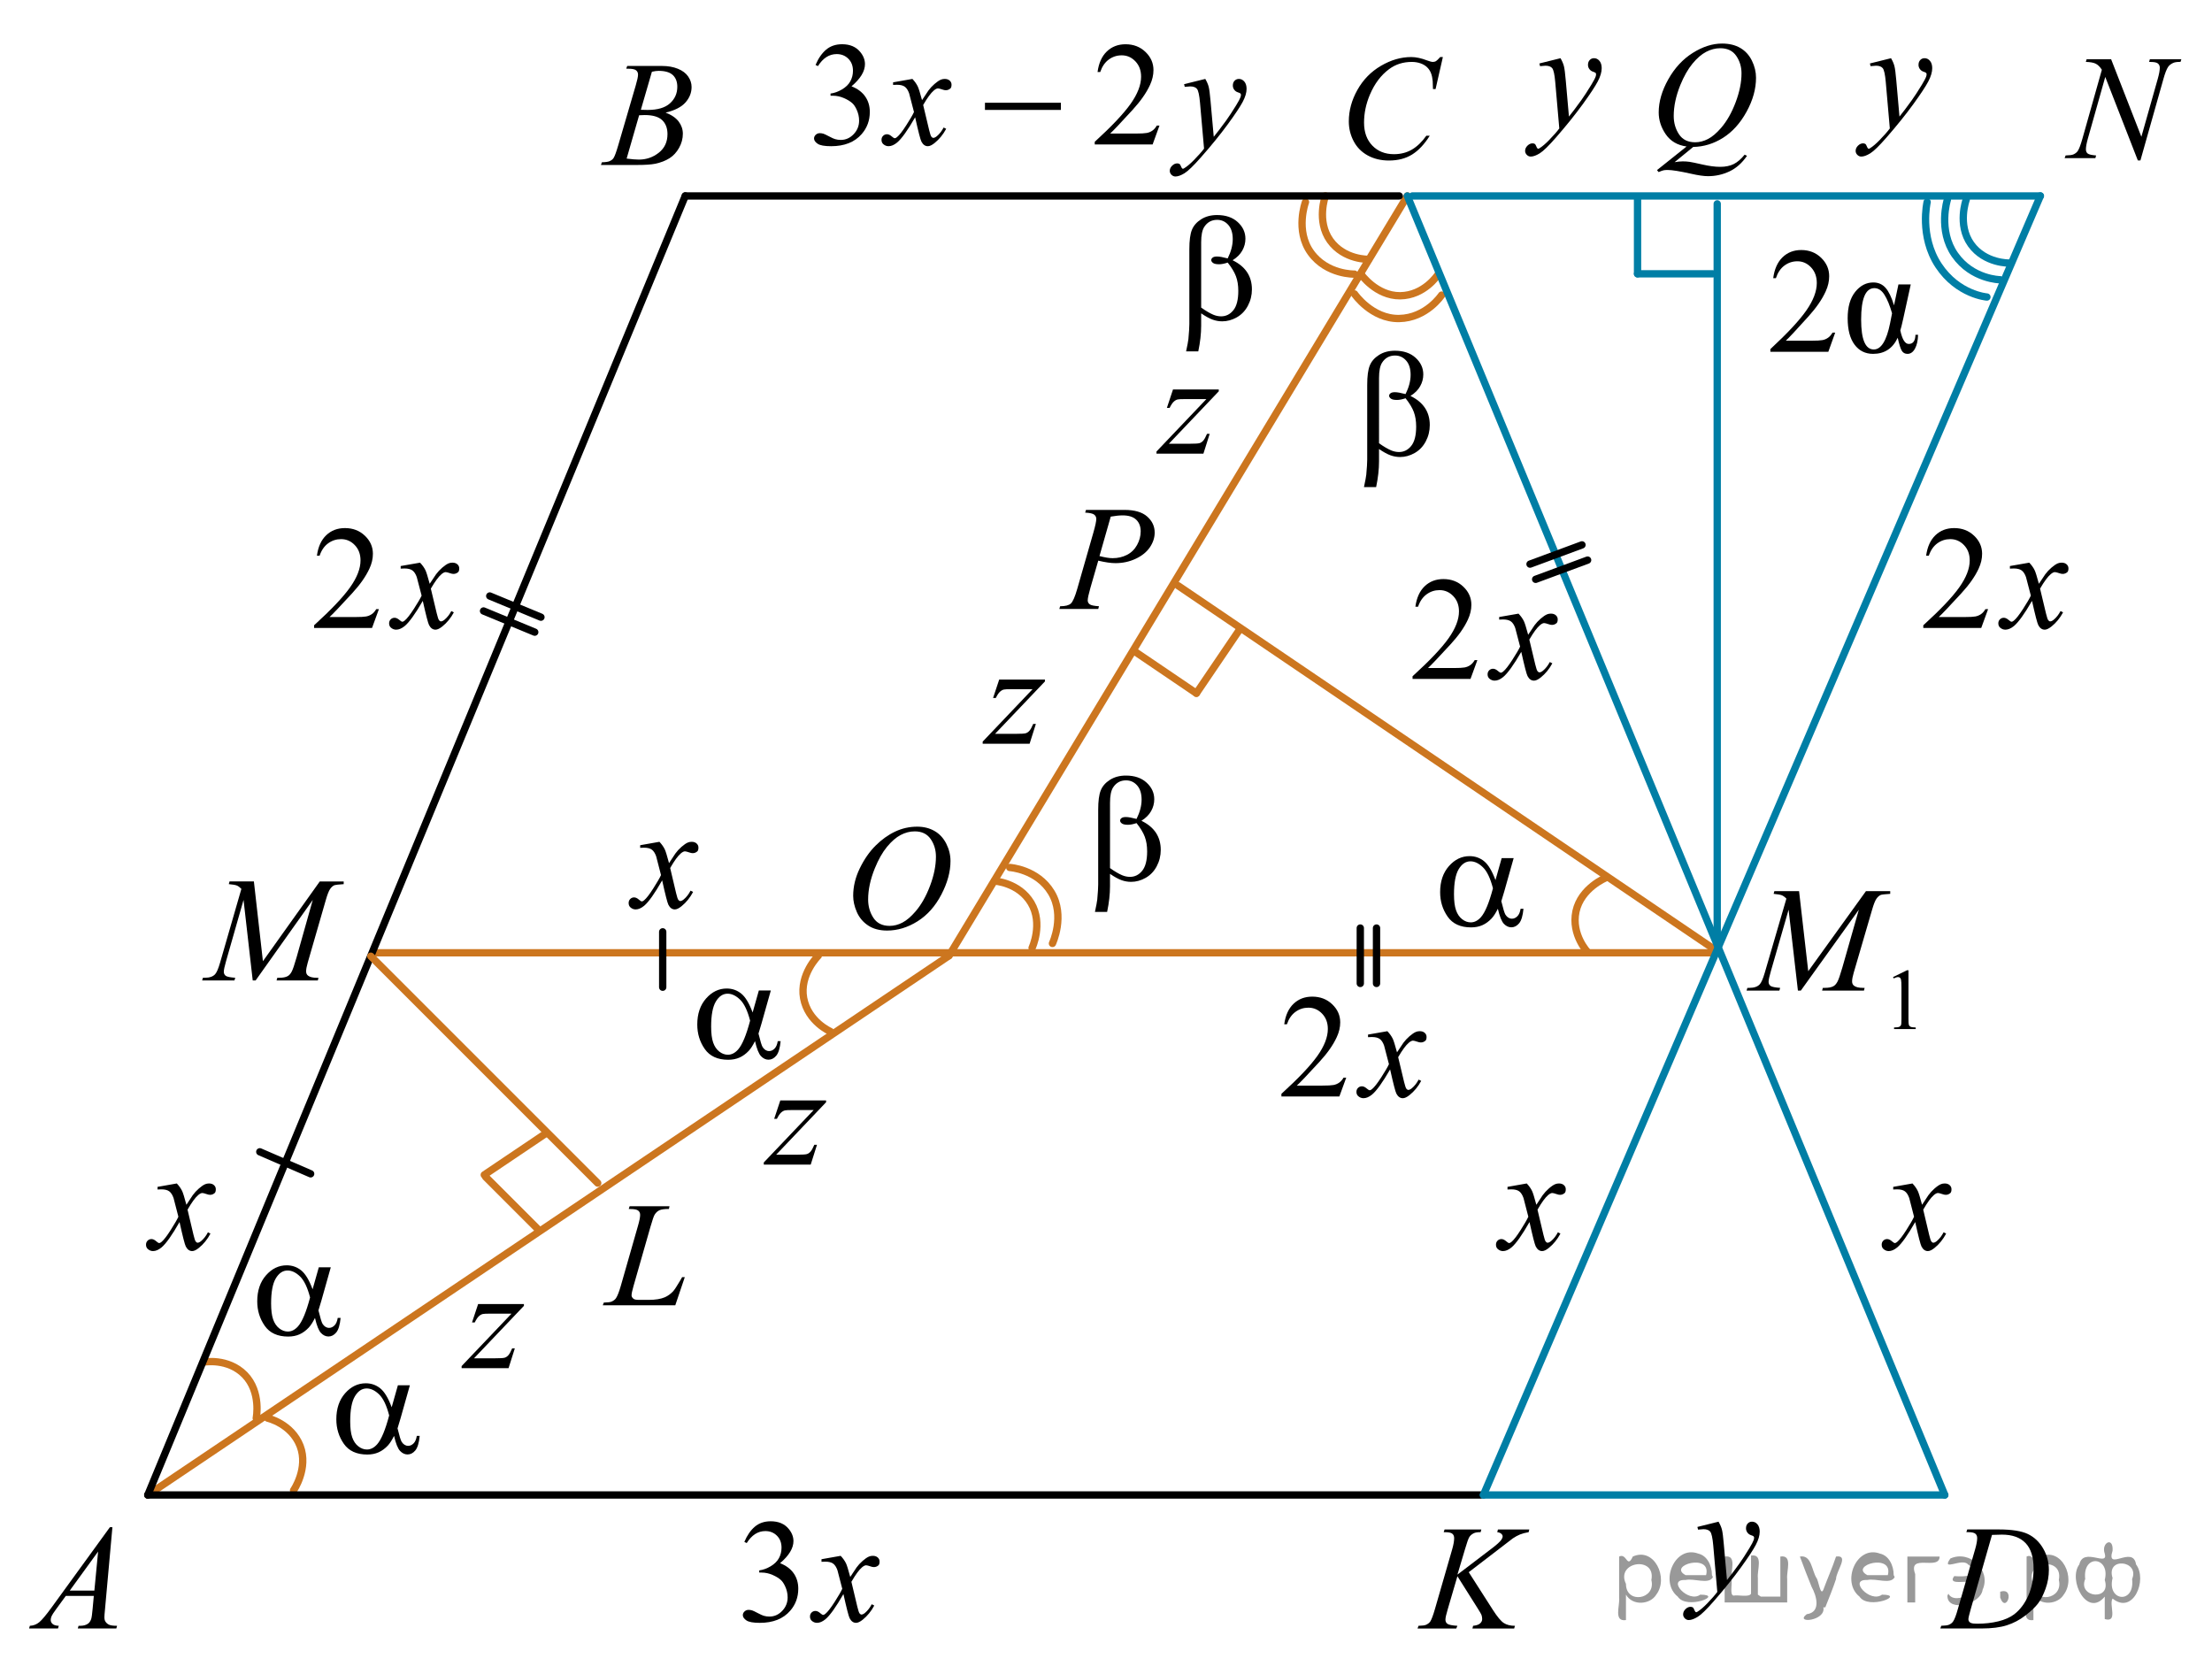 <?xml version="1.0" encoding="utf-8"?>
<!-- Generator: Adobe Illustrator 27.2.0, SVG Export Plug-In . SVG Version: 6.00 Build 0)  -->
<svg version="1.1" id="Слой_1" xmlns="http://www.w3.org/2000/svg" xmlns:xlink="http://www.w3.org/1999/xlink" x="0px" y="0px"
	 width="226.375px" height="171.358px" viewBox="0 0 226.375 171.358" enable-background="new 0 0 226.375 171.358"
	 xml:space="preserve">
<line fill="none" stroke="#CC761F" stroke-width="0.75" stroke-linecap="round" stroke-linejoin="round" stroke-miterlimit="10" x1="38.258" y1="97.511" x2="175.773" y2="97.511"/>
<line fill="none" stroke="#CC761F" stroke-width="0.75" stroke-linecap="round" stroke-linejoin="round" stroke-miterlimit="10" x1="144.025" y1="20.052" x2="97.121" y2="97.812"/>
<line fill="none" stroke="#CC761F" stroke-width="0.75" stroke-linecap="round" stroke-linejoin="round" stroke-miterlimit="10" x1="15.125" y1="153.001" x2="97.121" y2="97.812"/>
<line fill="none" stroke="#000000" stroke-width="0.75" stroke-linecap="round" stroke-linejoin="round" stroke-miterlimit="10" x1="67.821" y1="95.365" x2="67.821" y2="101.034"/>
<line fill="none" stroke="#000000" stroke-width="0.75" stroke-linecap="round" stroke-linejoin="round" stroke-miterlimit="10" x1="139.212" y1="94.978" x2="139.212" y2="100.647"/>
<line fill="none" stroke="#000000" stroke-width="0.75" stroke-linecap="round" stroke-linejoin="round" stroke-miterlimit="10" x1="140.872" y1="94.978" x2="140.872" y2="100.647"/>
<line fill="none" stroke="#000000" stroke-width="0.75" stroke-linecap="round" stroke-linejoin="round" stroke-miterlimit="10" x1="26.588" y1="117.879" x2="31.791" y2="120.13"/>
<line fill="none" stroke="#000000" stroke-width="0.75" stroke-linecap="round" stroke-linejoin="round" stroke-miterlimit="10" x1="49.486" y1="62.529" x2="54.725" y2="64.696"/>
<line fill="none" stroke="#000000" stroke-width="0.75" stroke-linecap="round" stroke-linejoin="round" stroke-miterlimit="10" x1="50.12" y1="60.995" x2="55.359" y2="63.163"/>
<g>
	<g>
		<g>
			<g>
				<g>
					<g>
						<g>
							<g>
								<g>
									<g>
										<g>
											<g>
												<g>
													<defs>
														<rect id="SVGID_1_" y="152.749" width="15.125" height="16.694"/>
													</defs>
													<clipPath id="SVGID_00000000215213110093111150000005955152903093212083_">
														<use xlink:href="#SVGID_1_"  overflow="visible"/>
													</clipPath>
													<g clip-path="url(#SVGID_00000000215213110093111150000005955152903093212083_)">
														<g enable-background="new    ">
															<path d="M11.504,156.298l-0.761,8.431c-0.04,0.394-0.059,0.652-0.059,0.777
																c0,0.199,0.037,0.351,0.111,0.456c0.093,0.144,0.22,0.251,0.38,0.321
																c0.16,0.069,0.429,0.104,0.809,0.104l-0.081,0.276H7.959l0.082-0.276h0.17
																c0.32,0,0.581-0.07,0.783-0.209c0.143-0.095,0.253-0.252,0.333-0.472
																c0.054-0.154,0.105-0.518,0.155-1.091l0.118-1.285H6.733l-1.019,1.397
																c-0.231,0.314-0.377,0.539-0.435,0.676c-0.059,0.138-0.089,0.266-0.089,0.386
																c0,0.159,0.064,0.296,0.192,0.41c0.128,0.115,0.34,0.178,0.635,0.188l-0.081,0.276H2.974
																l0.082-0.276c0.364-0.015,0.685-0.139,0.964-0.37c0.278-0.231,0.693-0.727,1.244-1.483l5.982-8.236
																H11.504z M10.042,158.786l-2.903,3.999h2.519L10.042,158.786z"/>
														</g>
													</g>
												</g>
											</g>
										</g>
									</g>
								</g>
							</g>
						</g>
					</g>
				</g>
			</g>
		</g>
	</g>
</g>
<g>
	<g>
		<g>
			<g>
				<g>
					<g>
						<g>
							<g>
								<g>
									<g>
										<g>
											<g>
												<g>
													<g>
														<defs>
															
																<rect id="SVGID_00000021823513322039148910000004553594971042766233_" x="58.885" y="2.974" width="15.124" height="16.695"/>
														</defs>
														<clipPath id="SVGID_00000136389693775424229020000006863296905521544346_">
															<use xlink:href="#SVGID_00000021823513322039148910000004553594971042766233_"  overflow="visible"/>
														</clipPath>
														<g clip-path="url(#SVGID_00000136389693775424229020000006863296905521544346_)">
															<g enable-background="new    ">
																<path d="M64.086,7.028l0.103-0.277h3.575c0.601,0,1.136,0.095,1.606,0.284s0.822,0.454,1.056,0.792
																	s0.351,0.697,0.351,1.076c0,0.583-0.208,1.11-0.624,1.581s-1.094,0.818-2.034,1.042
																	c0.606,0.231,1.051,0.534,1.336,0.912c0.286,0.379,0.428,0.795,0.428,1.248
																	c0,0.504-0.128,0.984-0.384,1.442c-0.256,0.459-0.585,0.815-0.986,1.069
																	c-0.401,0.254-0.885,0.44-1.451,0.56c-0.404,0.085-1.034,0.127-1.891,0.127h-3.67l0.096-0.276
																	c0.384-0.01,0.645-0.048,0.783-0.112c0.197-0.085,0.337-0.196,0.421-0.336
																	c0.118-0.19,0.276-0.623,0.473-1.301l1.794-6.136c0.153-0.518,0.229-0.882,0.229-1.091
																	c0-0.185-0.068-0.33-0.203-0.438c-0.135-0.107-0.393-0.161-0.771-0.161
																	C64.239,7.036,64.16,7.033,64.086,7.028z M64.13,16.229c0.532,0.069,0.948,0.104,1.248,0.104
																	c0.768,0,1.449-0.234,2.042-0.703c0.593-0.468,0.89-1.103,0.89-1.905
																	c0-0.613-0.184-1.092-0.55-1.435s-0.959-0.516-1.776-0.516c-0.158,0-0.35,0.008-0.576,0.022
																	L64.13,16.229z M65.585,11.236c0.32,0.01,0.551,0.016,0.694,0.016
																	c1.024,0,1.786-0.227,2.286-0.677c0.499-0.451,0.75-1.015,0.75-1.693
																	c0-0.513-0.153-0.913-0.458-1.2s-0.792-0.43-1.462-0.43c-0.177,0-0.403,0.03-0.679,0.09
																	L65.585,11.236z"/>
															</g>
														</g>
													</g>
												</g>
											</g>
										</g>
									</g>
								</g>
							</g>
						</g>
					</g>
				</g>
			</g>
		</g>
	</g>
</g>
<g>
	<g>
		<g>
			<g>
				<g>
					<g>
						<g>
							<g>
								<g>
									<g>
										<g>
											<g>
												<g>
													<g>
														<defs>
															
																<rect id="SVGID_00000003811866644493100780000002885387973901552005_" x="134.942" y="2.282" width="16.51" height="18.079"/>
														</defs>
														<clipPath id="SVGID_00000057115991222779311160000015793670641707641994_">
															<use xlink:href="#SVGID_00000003811866644493100780000002885387973901552005_"  overflow="visible"/>
														</clipPath>
														<g clip-path="url(#SVGID_00000057115991222779311160000015793670641707641994_)">
															<g enable-background="new    ">
																<path d="M147.663,5.837l-0.747,3.279h-0.266l-0.029-0.822c-0.025-0.299-0.081-0.565-0.17-0.799
																	c-0.089-0.234-0.222-0.437-0.399-0.608c-0.177-0.172-0.401-0.307-0.672-0.403
																	c-0.272-0.097-0.571-0.146-0.901-0.146c-0.882,0-1.653,0.244-2.312,0.732
																	c-0.843,0.623-1.503,1.502-1.98,2.637c-0.395,0.936-0.591,1.885-0.591,2.846
																	c0,0.981,0.283,1.764,0.85,2.349s1.303,0.878,2.209,0.878c0.685,0,1.294-0.154,1.828-0.464
																	c0.535-0.309,1.031-0.784,1.489-1.426h0.348c-0.542,0.871-1.144,1.512-1.803,1.923
																	c-0.66,0.411-1.451,0.616-2.372,0.616c-0.817,0-1.542-0.173-2.172-0.519
																	c-0.631-0.347-1.111-0.833-1.441-1.461c-0.33-0.627-0.495-1.302-0.495-2.023
																	c0-1.105,0.293-2.182,0.88-3.227c0.586-1.046,1.39-1.867,2.412-2.465
																	c1.022-0.598,2.053-0.896,3.092-0.896c0.488,0,1.034,0.117,1.641,0.351
																	c0.266,0.1,0.458,0.149,0.576,0.149s0.222-0.025,0.31-0.075c0.088-0.05,0.236-0.191,0.443-0.426
																	H147.663z"/>
															</g>
														</g>
													</g>
												</g>
											</g>
										</g>
									</g>
								</g>
							</g>
						</g>
					</g>
				</g>
			</g>
		</g>
	</g>
</g>
<g>
	<g>
		<g>
			<g>
				<g>
					<g>
						<g>
							<g>
								<g>
									<g>
										<g>
											<g>
												<g>
													<g>
														<defs>
															
																<rect id="SVGID_00000041277509697482133480000010539373443737412997_" x="196.056" y="152.747" width="16.507" height="16.699"/>
														</defs>
														<clipPath id="SVGID_00000039104526529979234200000000967009669687508389_">
															<use xlink:href="#SVGID_00000041277509697482133480000010539373443737412997_"  overflow="visible"/>
														</clipPath>
														<g clip-path="url(#SVGID_00000039104526529979234200000000967009669687508389_)">
															<g enable-background="new    ">
																<path d="M201.237,156.802l0.089-0.276h3.199c1.355,0,2.357,0.157,3.011,0.471
																	c0.652,0.315,1.173,0.809,1.562,1.483c0.389,0.676,0.583,1.399,0.583,2.172
																	c0,0.662-0.111,1.307-0.336,1.932c-0.224,0.626-0.477,1.126-0.761,1.502
																	c-0.283,0.377-0.718,0.792-1.304,1.245c-0.587,0.453-1.222,0.788-1.906,1.005
																	s-1.539,0.325-2.563,0.325h-4.241l0.097-0.276c0.389-0.01,0.649-0.045,0.783-0.104
																	c0.196-0.085,0.342-0.199,0.435-0.344c0.143-0.21,0.303-0.631,0.48-1.264l1.772-6.129
																	c0.138-0.483,0.207-0.861,0.207-1.136c0-0.194-0.064-0.344-0.192-0.448
																	c-0.128-0.104-0.379-0.157-0.753-0.157H201.237z M203.86,157.086l-2.172,7.586
																	c-0.163,0.568-0.244,0.92-0.244,1.054c0,0.08,0.026,0.157,0.078,0.232
																	c0.052,0.074,0.121,0.124,0.21,0.149c0.128,0.045,0.335,0.067,0.621,0.067
																	c0.772,0,1.491-0.081,2.153-0.243s1.205-0.402,1.629-0.722c0.601-0.463,1.081-1.101,1.44-1.913
																	s0.54-1.736,0.54-2.772c0-1.171-0.276-2.042-0.828-2.612c-0.552-0.571-1.356-0.856-2.416-0.856
																	C204.611,157.056,204.274,157.066,203.86,157.086z"/>
															</g>
														</g>
													</g>
												</g>
											</g>
										</g>
									</g>
								</g>
							</g>
						</g>
					</g>
				</g>
			</g>
		</g>
	</g>
</g>
<g>
	<g>
		<g>
			<g>
				<g>
					<g>
						<g>
							<g>
								<g>
									<g>
										<g>
											<g>
												<g>
													<g>
														<g>
															<defs>
																
																	<rect id="SVGID_00000080920167070494300650000015599339845096356483_" x="84.673" y="81.102" width="16.568" height="18.715"/>
															</defs>
															<clipPath id="SVGID_00000006680536505290230770000000863548809260064148_">
																<use xlink:href="#SVGID_00000080920167070494300650000015599339845096356483_"  overflow="visible"/>
															</clipPath>
															<g clip-path="url(#SVGID_00000006680536505290230770000000863548809260064148_)">
																<g enable-background="new    ">
																</g>
															</g>
														</g>
													</g>
												</g>
											</g>
										</g>
									</g>
								</g>
							</g>
						</g>
					</g>
				</g>
			</g>
		</g>
	</g>
	<g>
		<g>
			<g>
				<g>
					<g>
						<g>
							<g>
								<g>
									<g>
										<g>
											<g>
												<g>
													<g>
														<g>
															<defs>
																
																	<rect id="SVGID_00000031199377517222407240000007001744563639060620_" x="84.342" y="81.045" width="16.511" height="18.146"/>
															</defs>
															<clipPath id="SVGID_00000129203915819197862350000017205656274859098293_">
																<use xlink:href="#SVGID_00000031199377517222407240000007001744563639060620_"  overflow="visible"/>
															</clipPath>
															<g clip-path="url(#SVGID_00000129203915819197862350000017205656274859098293_)">
																<g enable-background="new    ">
																	<path d="M93.867,84.603c0.665,0,1.253,0.146,1.766,0.439s0.914,0.725,1.205,1.297
																		c0.29,0.572,0.435,1.166,0.435,1.781c0,1.09-0.311,2.233-0.935,3.43
																		c-0.623,1.197-1.437,2.111-2.441,2.741c-1.005,0.63-2.044,0.944-3.118,0.944
																		c-0.773,0-1.419-0.174-1.939-0.521c-0.52-0.347-0.904-0.806-1.153-1.375
																		c-0.248-0.57-0.373-1.122-0.373-1.657c0-0.95,0.225-1.889,0.676-2.815
																		c0.451-0.927,0.989-1.702,1.615-2.324c0.625-0.623,1.292-1.101,2.002-1.436
																		C92.315,84.772,93.069,84.603,93.867,84.603z M93.616,85.084c-0.493,0-0.974,0.124-1.444,0.371
																		c-0.471,0.248-0.938,0.652-1.4,1.215c-0.463,0.562-0.879,1.298-1.248,2.208
																		c-0.453,1.119-0.68,2.177-0.68,3.171c0,0.71,0.18,1.338,0.54,1.886
																		c0.359,0.547,0.911,0.821,1.655,0.821c0.448,0,0.888-0.113,1.319-0.338
																		c0.431-0.225,0.88-0.609,1.348-1.154c0.586-0.685,1.079-1.559,1.478-2.62
																		c0.399-1.062,0.599-2.054,0.599-2.973c0-0.68-0.18-1.281-0.54-1.803
																		C94.881,85.345,94.339,85.084,93.616,85.084z"/>
																</g>
															</g>
														</g>
													</g>
												</g>
											</g>
										</g>
									</g>
								</g>
							</g>
						</g>
					</g>
				</g>
			</g>
		</g>
	</g>
</g>
<g>
	<g>
		<g>
			<g>
				<g>
					<g>
						<g>
							<g>
								<defs>
									
										<rect id="SVGID_00000006705273670147150710000011324679831849101723_" x="18.83" y="86.474" width="20.719" height="16.56"/>
								</defs>
								<clipPath id="SVGID_00000067939875822636997420000000138019133373034418_">
									<use xlink:href="#SVGID_00000006705273670147150710000011324679831849101723_"  overflow="visible"/>
								</clipPath>
								<g clip-path="url(#SVGID_00000067939875822636997420000000138019133373034418_)">
									<g enable-background="new    ">
									</g>
								</g>
							</g>
						</g>
					</g>
				</g>
			</g>
		</g>
	</g>
	<g>
		<g>
			<g>
				<g>
					<g>
						<g>
							<g>
								<defs>
									
										<rect id="SVGID_00000173132241379048823830000017900970872054853284_" x="18.429" y="86.421" width="20.65" height="16.697"/>
								</defs>
								<clipPath id="SVGID_00000109743038189263691290000007997984255323367588_">
									<use xlink:href="#SVGID_00000173132241379048823830000017900970872054853284_"  overflow="visible"/>
								</clipPath>
								<g clip-path="url(#SVGID_00000109743038189263691290000007997984255323367588_)">
									<g enable-background="new    ">
										<path d="M25.983,90.209l0.924,8.162l5.819-8.162h2.448v0.277c-0.532,0.035-0.846,0.07-0.939,0.104
											c-0.163,0.065-0.312,0.194-0.448,0.389c-0.135,0.194-0.282,0.568-0.44,1.121l-1.856,6.427
											c-0.108,0.374-0.163,0.668-0.163,0.882c0,0.194,0.066,0.342,0.2,0.441
											c0.187,0.144,0.483,0.217,0.887,0.217h0.178l-0.067,0.276h-4.222l0.074-0.276h0.2
											c0.374,0,0.661-0.055,0.858-0.165c0.153-0.079,0.29-0.23,0.41-0.452
											c0.121-0.222,0.29-0.713,0.507-1.476l1.656-5.875l-5.849,8.244h-0.296l-0.939-8.244l-1.79,6.271
											c-0.153,0.533-0.229,0.892-0.229,1.076c0,0.184,0.066,0.325,0.2,0.422
											c0.133,0.098,0.456,0.163,0.968,0.198l-0.081,0.276h-3.306l0.082-0.276h0.2
											c0.488,0,0.84-0.125,1.057-0.374c0.158-0.18,0.323-0.567,0.496-1.166l2.182-7.556
											c-0.163-0.169-0.318-0.284-0.466-0.344c-0.148-0.06-0.422-0.107-0.821-0.142l0.074-0.277H25.983z"/>
									</g>
								</g>
							</g>
						</g>
					</g>
				</g>
			</g>
		</g>
	</g>
</g>
<g>
	<g>
		<g>
			<g>
				<g>
					<g>
						<g>
							<g>
								<g>
									<g>
										<g>
											<g>
												<g>
													<g>
														<defs>
															
																<rect id="SVGID_00000075122348407024738510000001044848265653075117_" x="109.364" y="76.078" width="12.363" height="20.896"/>
														</defs>
														<clipPath id="SVGID_00000109713461297323588920000003562351640591059609_">
															<use xlink:href="#SVGID_00000075122348407024738510000001044848265653075117_"  overflow="visible"/>
														</clipPath>
														<g clip-path="url(#SVGID_00000109713461297323588920000003562351640591059609_)">
															<g enable-background="new    ">
																<path d="M113.598,89.434v1.266c0,0.809-0.098,1.684-0.295,2.627h-1.247
																	c0.133-0.618,0.211-1.04,0.236-1.265c0.064-0.699,0.096-1.211,0.096-1.535v-7.65
																	c0-0.894,0.087-1.556,0.262-1.988c0.174-0.432,0.489-0.792,0.944-1.081
																	c0.455-0.29,1-0.435,1.634-0.435c0.88,0,1.584,0.239,2.109,0.719
																	c0.526,0.479,0.789,1.048,0.789,1.707c0,0.424-0.106,0.827-0.32,1.209s-0.545,0.712-0.992,0.992
																	c1.318,0.639,1.977,1.632,1.977,2.979c0,0.599-0.137,1.157-0.412,1.677
																	c-0.275,0.519-0.654,0.914-1.137,1.187c-0.482,0.272-0.979,0.408-1.49,0.408
																	c-0.33,0-0.655-0.058-0.978-0.173C114.453,89.963,114.061,89.749,113.598,89.434z M113.598,88.842
																	c0.477,0.34,0.893,0.584,1.247,0.734c0.266,0.109,0.531,0.164,0.796,0.164
																	c0.498,0,0.914-0.208,1.252-0.625c0.336-0.416,0.505-1.076,0.505-1.98c0-0.569-0.08-1.067-0.24-1.494
																	c-0.159-0.427-0.441-0.894-0.845-1.403c-0.34,0.115-0.632,0.172-0.878,0.172
																	c-0.295,0-0.503-0.045-0.623-0.135c-0.121-0.09-0.181-0.186-0.181-0.292
																	c0-0.095,0.047-0.18,0.141-0.254c0.093-0.075,0.243-0.112,0.45-0.112
																	c0.241,0,0.606,0.065,1.092,0.194c0.344-0.693,0.517-1.35,0.517-1.969
																	c0-0.629-0.152-1.115-0.458-1.46c-0.305-0.345-0.684-0.517-1.136-0.517
																	c-0.57,0-1.013,0.244-1.328,0.733c-0.206,0.325-0.31,0.847-0.31,1.565V88.842z"/>
															</g>
														</g>
													</g>
												</g>
											</g>
										</g>
									</g>
								</g>
							</g>
						</g>
					</g>
				</g>
			</g>
		</g>
	</g>
</g>
<g>
	<g>
		<g>
			<g>
				<g>
					<g>
						<g>
							<g>
								<g>
									<g>
										<g>
											<g>
												<g>
													<g>
														<defs>
															
																<rect id="SVGID_00000110448165430286594650000009946721407290714289_" x="23.422" y="125.406" width="15.125" height="15.316"/>
														</defs>
														<clipPath id="SVGID_00000159428846451222478120000008191333941445736628_">
															<use xlink:href="#SVGID_00000110448165430286594650000009946721407290714289_"  overflow="visible"/>
														</clipPath>
														<g clip-path="url(#SVGID_00000159428846451222478120000008191333941445736628_)">
															<g enable-background="new    ">
																<path d="M32.627,129.696h1.226l-0.96,3.403c-0.065,0.215-0.165,0.551-0.303,1.01
																	c0.188,0.769,0.328,1.227,0.421,1.376c0.177,0.274,0.401,0.412,0.672,0.412
																	c0.197,0,0.379-0.083,0.546-0.247c0.168-0.165,0.278-0.421,0.333-0.77h0.295
																	c-0.069,0.718-0.218,1.214-0.447,1.488s-0.494,0.411-0.794,0.411c-0.281,0-0.536-0.119-0.765-0.358
																	c-0.229-0.239-0.435-0.753-0.617-1.541c-0.216,0.434-0.428,0.763-0.635,0.987
																	c-0.29,0.31-0.606,0.54-0.945,0.691c-0.34,0.152-0.727,0.229-1.16,0.229
																	c-1.088,0-1.888-0.366-2.4-1.1c-0.512-0.732-0.768-1.568-0.768-2.506
																	c0-1.097,0.3-1.985,0.901-2.666c0.601-0.681,1.305-1.02,2.112-1.02
																	c0.561,0,1.056,0.173,1.485,0.519c0.428,0.347,0.817,0.991,1.167,1.934L32.627,129.696z
																	 M31.733,132.786c-0.266-1.027-0.608-1.744-1.026-2.15c-0.419-0.407-0.845-0.61-1.278-0.61
																	c-0.482,0-0.884,0.269-1.204,0.805c-0.32,0.536-0.48,1.39-0.48,2.562
																	c0,0.693,0.069,1.237,0.207,1.634s0.346,0.703,0.624,0.92c0.278,0.218,0.572,0.326,0.882,0.326
																	c0.379,0,0.727-0.178,1.042-0.531C30.928,135.262,31.339,134.276,31.733,132.786z"/>
															</g>
														</g>
													</g>
												</g>
											</g>
										</g>
									</g>
								</g>
							</g>
						</g>
					</g>
				</g>
			</g>
		</g>
	</g>
</g>
<g>
	<g>
		<defs>
			
				<rect id="SVGID_00000159452131318835807440000015826349821173804474_" x="176.572" y="85.652" width="22.853" height="22.853"/>
		</defs>
		<clipPath id="SVGID_00000085949951265853513760000012441615539240211897_">
			<use xlink:href="#SVGID_00000159452131318835807440000015826349821173804474_"  overflow="visible"/>
		</clipPath>
		<g clip-path="url(#SVGID_00000085949951265853513760000012441615539240211897_)">
		</g>
	</g>
	<g>
		<defs>
			<polygon id="SVGID_00000021084378911206541150000003412634465219964346_" points="176.447,108.367 198.804,108.367 
				198.804,86.011 176.447,86.011 176.447,108.367 			"/>
		</defs>
		<clipPath id="SVGID_00000004547348506049687450000014879909560481977512_">
			<use xlink:href="#SVGID_00000021084378911206541150000003412634465219964346_"  overflow="visible"/>
		</clipPath>
		<g clip-path="url(#SVGID_00000004547348506049687450000014879909560481977512_)">
			<path d="M193.733,99.995l1.435-0.7h0.144v4.98c0,0.331,0.014,0.537,0.041,0.618s0.085,0.144,0.172,0.187
				s0.264,0.068,0.53,0.074v0.161h-2.218v-0.161c0.278-0.005,0.458-0.029,0.539-0.072
				c0.081-0.042,0.138-0.098,0.17-0.169c0.032-0.071,0.048-0.283,0.048-0.637v-3.184
				c0-0.429-0.015-0.705-0.044-0.827c-0.019-0.093-0.057-0.161-0.11-0.204s-0.118-0.065-0.193-0.065
				c-0.107,0-0.257,0.045-0.448,0.135L193.733,99.995z"/>
		</g>
		<g clip-path="url(#SVGID_00000004547348506049687450000014879909560481977512_)">
			<path d="M184.116,91.202l0.938,8.195l5.906-8.195h2.484v0.277c-0.54,0.035-0.858,0.07-0.953,0.105
				c-0.165,0.065-0.316,0.195-0.454,0.391c-0.138,0.195-0.286,0.57-0.446,1.125l-1.884,6.454
				c-0.11,0.376-0.165,0.67-0.165,0.886c0,0.195,0.067,0.343,0.202,0.443c0.19,0.145,0.49,0.217,0.901,0.217
				h0.18l-0.067,0.278h-4.285l0.075-0.278h0.202c0.38,0,0.671-0.055,0.871-0.165
				c0.154-0.08,0.293-0.231,0.416-0.454c0.123-0.222,0.294-0.716,0.514-1.482l1.682-5.899l-5.936,8.278h-0.3
				l-0.953-8.278l-1.816,6.296c-0.155,0.536-0.232,0.896-0.232,1.081s0.067,0.326,0.202,0.424
				c0.136,0.098,0.463,0.164,0.983,0.199l-0.082,0.278h-3.356l0.083-0.278h0.202c0.496,0,0.854-0.125,1.073-0.375
				c0.16-0.18,0.328-0.57,0.503-1.171l2.214-7.587c-0.165-0.17-0.322-0.285-0.473-0.345
				s-0.428-0.107-0.833-0.143l0.075-0.277H184.116z"/>
		</g>
	</g>
</g>
<path fill="none" stroke="#CC761F" stroke-width="0.75" stroke-linecap="round" stroke-linejoin="round" stroke-miterlimit="10" d="
	M105.625,97.006c0,0,1.151-2.473-0.102-4.589c-1.261-2.114-3.753-2.25-3.753-2.25"/>
<path fill="none" stroke="#CC761F" stroke-width="0.75" stroke-linecap="round" stroke-linejoin="round" stroke-miterlimit="10" d="
	M107.707,96.554c0,0,1.331-2.817-0.114-5.213c-1.443-2.397-4.258-2.561-4.258-2.561"/>
<path fill="none" stroke="#CC761F" stroke-width="0.75" stroke-linecap="round" stroke-linejoin="round" stroke-miterlimit="10" d="
	M135.639,20.052c0,0-0.938,2.561,0.49,4.564c1.436,1.999,3.931,1.924,3.931,1.924"/>
<path fill="none" stroke="#CC761F" stroke-width="0.75" stroke-linecap="round" stroke-linejoin="round" stroke-miterlimit="10" d="
	M133.603,20.678c0,0-1.087,2.92,0.555,5.184c1.641,2.266,4.46,2.191,4.46,2.191"/>
<path fill="none" stroke="#CC761F" stroke-width="0.75" stroke-linecap="round" stroke-linejoin="round" stroke-miterlimit="10" d="
	M139.272,28.054c0,0,1.561,2.236,4.021,2.215c2.461-0.03,3.83-2.118,3.83-2.118"/>
<path fill="none" stroke="#CC761F" stroke-width="0.75" stroke-linecap="round" stroke-linejoin="round" stroke-miterlimit="10" d="
	M138.618,30.081c0,0,1.769,2.565,4.566,2.517c2.798-0.045,4.352-2.398,4.352-2.398"/>
<path fill="none" stroke="#CC761F" stroke-width="0.75" stroke-linecap="round" stroke-linejoin="round" stroke-miterlimit="10" d="
	M83.741,97.812c0,0-1.938,1.919-1.498,4.339c0.449,2.42,2.739,3.413,2.739,3.413"/>
<path fill="none" stroke="#CC761F" stroke-width="0.75" stroke-linecap="round" stroke-linejoin="round" stroke-miterlimit="10" d="
	M26.224,145.137c0,0,0.536-2.674-1.18-4.436c-1.724-1.757-4.178-1.302-4.178-1.302"/>
<path fill="none" stroke="#CC761F" stroke-width="0.75" stroke-linecap="round" stroke-linejoin="round" stroke-miterlimit="10" d="
	M30.043,152.527c0,0,1.551-2.243,0.672-4.541c-0.887-2.296-3.321-2.85-3.321-2.85"/>
<g>
	<g>
		<g>
			<g>
				<g>
					<g>
						<g>
							<g>
								<g>
									<g>
										<g>
											<g>
												<g>
													<g>
														<defs>
															
																<rect id="SVGID_00000011718902160199521340000010268763133927089575_" x="31.517" y="137.479" width="15.125" height="15.316"/>
														</defs>
														<clipPath id="SVGID_00000157282106699124673590000016134457009600266665_">
															<use xlink:href="#SVGID_00000011718902160199521340000010268763133927089575_"  overflow="visible"/>
														</clipPath>
														<g clip-path="url(#SVGID_00000157282106699124673590000016134457009600266665_)">
															<g enable-background="new    ">
																<path d="M40.721,141.769h1.226l-0.96,3.403c-0.065,0.215-0.165,0.551-0.303,1.01
																	c0.188,0.769,0.328,1.227,0.421,1.376c0.177,0.274,0.401,0.412,0.672,0.412
																	c0.197,0,0.379-0.083,0.546-0.247c0.168-0.165,0.278-0.421,0.333-0.77h0.295
																	c-0.069,0.718-0.218,1.214-0.447,1.488s-0.494,0.411-0.794,0.411c-0.281,0-0.536-0.119-0.765-0.358
																	c-0.229-0.239-0.435-0.753-0.617-1.541c-0.216,0.434-0.428,0.763-0.635,0.987
																	c-0.29,0.31-0.606,0.54-0.945,0.691c-0.34,0.152-0.727,0.229-1.16,0.229
																	c-1.088,0-1.888-0.366-2.4-1.1c-0.512-0.732-0.768-1.568-0.768-2.506
																	c0-1.097,0.3-1.985,0.901-2.666c0.601-0.681,1.305-1.02,2.112-1.02
																	c0.561,0,1.056,0.173,1.485,0.519c0.428,0.347,0.817,0.991,1.167,1.934L40.721,141.769z
																	 M39.827,144.858c-0.266-1.027-0.608-1.744-1.026-2.15c-0.419-0.407-0.845-0.61-1.278-0.61
																	c-0.482,0-0.884,0.269-1.204,0.805c-0.32,0.536-0.48,1.39-0.48,2.562
																	c0,0.693,0.069,1.237,0.207,1.634s0.346,0.703,0.624,0.92c0.278,0.218,0.572,0.326,0.882,0.326
																	c0.379,0,0.727-0.178,1.042-0.531C39.022,147.334,39.433,146.349,39.827,144.858z"/>
															</g>
														</g>
													</g>
												</g>
											</g>
										</g>
									</g>
								</g>
							</g>
						</g>
					</g>
				</g>
			</g>
		</g>
	</g>
</g>
<g>
	<g>
		<g>
			<g>
				<g>
					<g>
						<g>
							<g>
								<g>
									<g>
										<g>
											<g>
												<g>
													<g>
														<defs>
															
																<rect id="SVGID_00000163794654806518465760000006135725286422085043_" x="68.455" y="97.078" width="15.125" height="15.316"/>
														</defs>
														<clipPath id="SVGID_00000112593266277103930750000009465189688175341220_">
															<use xlink:href="#SVGID_00000163794654806518465760000006135725286422085043_"  overflow="visible"/>
														</clipPath>
														<g clip-path="url(#SVGID_00000112593266277103930750000009465189688175341220_)">
															<g enable-background="new    ">
																<path d="M77.66,101.368h1.226l-0.96,3.403c-0.065,0.215-0.165,0.551-0.303,1.01
																	c0.188,0.769,0.328,1.227,0.421,1.376c0.177,0.274,0.401,0.412,0.672,0.412
																	c0.197,0,0.379-0.083,0.546-0.247c0.168-0.165,0.278-0.421,0.333-0.77h0.295
																	c-0.069,0.718-0.218,1.214-0.447,1.488s-0.494,0.411-0.794,0.411c-0.281,0-0.536-0.119-0.765-0.358
																	c-0.229-0.239-0.435-0.753-0.617-1.541c-0.216,0.434-0.428,0.763-0.635,0.987
																	c-0.29,0.31-0.606,0.54-0.945,0.691c-0.34,0.152-0.727,0.229-1.16,0.229
																	c-1.088,0-1.888-0.366-2.4-1.1c-0.512-0.732-0.768-1.568-0.768-2.506
																	c0-1.097,0.3-1.985,0.901-2.666c0.601-0.681,1.305-1.02,2.112-1.02
																	c0.561,0,1.056,0.173,1.485,0.519c0.428,0.347,0.817,0.991,1.167,1.934L77.66,101.368z
																	 M76.766,104.457c-0.266-1.027-0.608-1.744-1.026-2.15c-0.419-0.407-0.845-0.61-1.278-0.61
																	c-0.482,0-0.884,0.269-1.204,0.805c-0.32,0.536-0.48,1.39-0.48,2.562
																	c0,0.693,0.069,1.237,0.207,1.634s0.346,0.703,0.624,0.92c0.278,0.218,0.572,0.326,0.882,0.326
																	c0.379,0,0.727-0.178,1.042-0.531C75.961,106.933,76.372,105.948,76.766,104.457z"/>
															</g>
														</g>
													</g>
												</g>
											</g>
										</g>
									</g>
								</g>
							</g>
						</g>
					</g>
				</g>
			</g>
		</g>
	</g>
</g>
<g>
	<g>
		<g>
			<g>
				<g>
					<g>
						<g>
							<g>
								<g>
									<g>
										<g>
											<g>
												<g>
													<g>
														<defs>
															
																<rect id="SVGID_00000020362988918332571090000006224437917581496719_" x="118.693" y="18.713" width="12.363" height="20.896"/>
														</defs>
														<clipPath id="SVGID_00000132062556494333361050000003555507607596206011_">
															<use xlink:href="#SVGID_00000020362988918332571090000006224437917581496719_"  overflow="visible"/>
														</clipPath>
														<g clip-path="url(#SVGID_00000132062556494333361050000003555507607596206011_)">
															<g enable-background="new    ">
																<path d="M122.927,32.069v1.266c0,0.809-0.099,1.684-0.295,2.627h-1.247
																	c0.133-0.618,0.211-1.04,0.236-1.265c0.064-0.699,0.096-1.211,0.096-1.535v-7.65
																	c0-0.894,0.087-1.556,0.262-1.988c0.175-0.432,0.489-0.792,0.944-1.081
																	c0.455-0.29,1-0.435,1.634-0.435c0.881,0,1.584,0.239,2.11,0.719s0.789,1.048,0.789,1.707
																	c0,0.424-0.106,0.827-0.32,1.209s-0.545,0.712-0.992,0.992c1.317,0.639,1.977,1.632,1.977,2.979
																	c0,0.599-0.138,1.157-0.413,1.677c-0.275,0.519-0.654,0.914-1.136,1.187
																	c-0.482,0.272-0.979,0.408-1.49,0.408c-0.33,0-0.655-0.058-0.978-0.173
																	C123.782,32.599,123.389,32.384,122.927,32.069z M122.927,31.477c0.477,0.34,0.893,0.584,1.247,0.734
																	c0.266,0.109,0.531,0.164,0.796,0.164c0.497,0,0.914-0.208,1.251-0.625
																	c0.337-0.416,0.506-1.076,0.506-1.98c0-0.569-0.08-1.067-0.24-1.494s-0.441-0.894-0.845-1.403
																	c-0.34,0.115-0.632,0.172-0.878,0.172c-0.295,0-0.503-0.045-0.623-0.135
																	c-0.121-0.09-0.182-0.186-0.182-0.292c0-0.095,0.047-0.18,0.141-0.254
																	c0.094-0.075,0.243-0.112,0.45-0.112c0.241,0,0.605,0.065,1.092,0.194
																	c0.344-0.693,0.517-1.35,0.517-1.969c0-0.629-0.152-1.115-0.458-1.46
																	c-0.305-0.345-0.684-0.517-1.136-0.517c-0.57,0-1.014,0.244-1.328,0.733
																	c-0.206,0.325-0.31,0.847-0.31,1.565V31.477z"/>
															</g>
														</g>
													</g>
												</g>
											</g>
										</g>
									</g>
								</g>
							</g>
						</g>
					</g>
				</g>
			</g>
		</g>
	</g>
</g>
<g>
	<g>
		<g>
			<g>
				<g>
					<g>
						<g>
							<g>
								<g>
									<g>
										<g>
											<g>
												<g>
													<g>
														<defs>
															
																<rect id="SVGID_00000042728200697838848380000015342994778183595136_" x="136.896" y="32.599" width="12.363" height="20.896"/>
														</defs>
														<clipPath id="SVGID_00000040533848319859932950000012461170273798522780_">
															<use xlink:href="#SVGID_00000042728200697838848380000015342994778183595136_"  overflow="visible"/>
														</clipPath>
														<g clip-path="url(#SVGID_00000040533848319859932950000012461170273798522780_)">
															<g enable-background="new    ">
																<path d="M141.129,45.955v1.266c0,0.809-0.098,1.684-0.295,2.627h-1.246
																	c0.133-0.618,0.211-1.04,0.236-1.265c0.064-0.699,0.096-1.211,0.096-1.535v-7.65
																	c0-0.894,0.087-1.556,0.262-1.988c0.174-0.432,0.489-0.792,0.944-1.081
																	c0.454-0.29,0.999-0.435,1.634-0.435c0.881,0,1.584,0.239,2.11,0.719s0.789,1.048,0.789,1.707
																	c0,0.424-0.106,0.827-0.321,1.209c-0.213,0.382-0.545,0.712-0.992,0.992
																	c1.318,0.639,1.978,1.632,1.978,2.979c0,0.599-0.138,1.157-0.413,1.677
																	c-0.275,0.519-0.654,0.914-1.137,1.187c-0.481,0.272-0.979,0.408-1.49,0.408
																	c-0.329,0-0.654-0.058-0.977-0.173C141.985,46.484,141.592,46.27,141.129,45.955z M141.129,45.363
																	c0.477,0.34,0.893,0.584,1.248,0.734c0.266,0.109,0.531,0.164,0.796,0.164
																	c0.497,0,0.913-0.208,1.251-0.625c0.336-0.416,0.506-1.076,0.506-1.98
																	c0-0.569-0.08-1.067-0.24-1.494s-0.441-0.894-0.846-1.403c-0.339,0.115-0.631,0.172-0.877,0.172
																	c-0.295,0-0.504-0.045-0.623-0.135c-0.121-0.09-0.182-0.186-0.182-0.292
																	c0-0.095,0.047-0.18,0.141-0.254c0.094-0.075,0.243-0.112,0.449-0.112
																	c0.242,0,0.606,0.065,1.092,0.194c0.345-0.693,0.518-1.35,0.518-1.969
																	c0-0.629-0.152-1.115-0.458-1.46c-0.305-0.345-0.684-0.517-1.136-0.517
																	c-0.57,0-1.014,0.244-1.328,0.733c-0.207,0.325-0.31,0.847-0.31,1.565V45.363z"/>
															</g>
														</g>
													</g>
												</g>
											</g>
										</g>
									</g>
								</g>
							</g>
						</g>
					</g>
				</g>
			</g>
		</g>
	</g>
</g>
<line fill="none" stroke="#000000" stroke-width="0.75" stroke-linecap="round" stroke-linejoin="round" stroke-miterlimit="10" x1="15.125" y1="153.001" x2="70.127" y2="20.052"/>
<line fill="none" stroke="#000000" stroke-width="0.75" stroke-linecap="round" stroke-linejoin="round" stroke-miterlimit="10" x1="70.127" y1="20.052" x2="143.197" y2="20.052"/>
<line fill="none" stroke="#007EA5" stroke-width="0.75" stroke-linecap="round" stroke-linejoin="round" stroke-miterlimit="10" x1="175.74" y1="20.863" x2="175.74" y2="97.156"/>
<line fill="none" stroke="#CC761F" stroke-width="0.75" stroke-linecap="round" stroke-linejoin="round" stroke-miterlimit="10" x1="120.573" y1="59.945" x2="175.925" y2="97.478"/>
<line fill="none" stroke="#CC761F" stroke-width="0.75" stroke-linecap="round" stroke-linejoin="round" stroke-miterlimit="10" x1="37.951" y1="97.862" x2="61.169" y2="121.08"/>
<line fill="none" stroke="#000000" stroke-width="0.75" stroke-linecap="round" stroke-linejoin="round" stroke-miterlimit="10" x1="15.125" y1="153.001" x2="151.523" y2="153.001"/>
<g>
	<g>
		<g>
			<g>
				<g>
					<g>
						<g>
							<g>
								<g>
									<g>
										<g>
											<g>
												<g>
													<g>
														<defs>
															
																<rect id="SVGID_00000119075857351846665460000007552904201756275849_" x="169.547" y="152.748" width="13.743" height="16.697"/>
														</defs>
														<clipPath id="SVGID_00000062887005222360367340000013503442427312418471_">
															<use xlink:href="#SVGID_00000119075857351846665460000007552904201756275849_"  overflow="visible"/>
														</clipPath>
														<g clip-path="url(#SVGID_00000062887005222360367340000013503442427312418471_)">
															<g enable-background="new    ">
																<path d="M175.875,155.732c0.167,0.289,0.282,0.56,0.347,0.81c0.065,0.252,0.128,0.746,0.191,1.483
																	l0.325,3.678c0.296-0.359,0.724-0.927,1.284-1.704c0.272-0.379,0.606-0.894,1.004-1.547
																	c0.242-0.399,0.389-0.678,0.443-0.838c0.029-0.079,0.045-0.161,0.045-0.246
																	c0-0.055-0.018-0.1-0.053-0.135c-0.034-0.035-0.124-0.076-0.27-0.123
																	c-0.144-0.048-0.266-0.135-0.361-0.262s-0.144-0.273-0.144-0.438c0-0.204,0.06-0.368,0.177-0.493
																	c0.118-0.124,0.266-0.186,0.443-0.186c0.217,0,0.4,0.091,0.554,0.273
																	c0.152,0.182,0.229,0.433,0.229,0.751c0,0.394-0.133,0.844-0.398,1.35s-0.778,1.281-1.536,2.328
																	c-0.758,1.046-1.676,2.187-2.753,3.423c-0.743,0.852-1.294,1.389-1.653,1.61
																	s-0.667,0.333-0.923,0.333c-0.152,0-0.286-0.059-0.402-0.176s-0.173-0.253-0.173-0.407
																	c0-0.194,0.08-0.371,0.239-0.531c0.16-0.159,0.333-0.239,0.52-0.239
																	c0.099,0,0.18,0.022,0.244,0.067c0.039,0.025,0.082,0.097,0.129,0.213
																	c0.047,0.117,0.09,0.196,0.129,0.236c0.024,0.024,0.055,0.037,0.088,0.037
																	c0.03,0,0.082-0.025,0.156-0.075c0.27-0.169,0.585-0.439,0.944-0.807
																	c0.472-0.488,0.821-0.887,1.048-1.196l-0.413-4.738c-0.069-0.782-0.173-1.258-0.31-1.428
																	c-0.139-0.169-0.369-0.254-0.694-0.254c-0.103,0-0.288,0.015-0.554,0.045l-0.066-0.276
																	L175.875,155.732z"/>
															</g>
														</g>
													</g>
												</g>
											</g>
										</g>
									</g>
								</g>
							</g>
						</g>
					</g>
				</g>
			</g>
		</g>
	</g>
</g>
<g>
	<g>
		<g>
			<g>
				<g>
					<g>
						<g>
							<g>
								<g>
									<g>
										<g>
											<g>
												<g>
													<g>
														<defs>
															
																<rect id="SVGID_00000165235404889089954070000005433644998411549575_" x="150.404" y="118.149" width="12.354" height="13.869"/>
														</defs>
														<clipPath id="SVGID_00000052815140204821108900000007288231638348177047_">
															<use xlink:href="#SVGID_00000165235404889089954070000005433644998411549575_"  overflow="visible"/>
														</clipPath>
														<g clip-path="url(#SVGID_00000052815140204821108900000007288231638348177047_)">
															<g enable-background="new    ">
																<path d="M156.248,121.118c0.24,0.258,0.423,0.517,0.546,0.774c0.088,0.179,0.233,0.648,0.435,1.408
																	l0.649-0.983c0.173-0.238,0.382-0.466,0.627-0.682c0.246-0.216,0.463-0.364,0.649-0.443
																	c0.118-0.05,0.249-0.074,0.392-0.074c0.211,0,0.38,0.057,0.505,0.171
																	c0.126,0.114,0.189,0.253,0.189,0.417c0,0.19-0.037,0.318-0.111,0.388
																	c-0.138,0.124-0.295,0.186-0.472,0.186c-0.103,0-0.214-0.022-0.332-0.067
																	c-0.231-0.079-0.386-0.119-0.465-0.119c-0.118,0-0.258,0.069-0.421,0.209
																	c-0.305,0.258-0.669,0.757-1.092,1.497l0.606,2.562c0.093,0.393,0.172,0.627,0.236,0.704
																	c0.064,0.077,0.127,0.115,0.191,0.115c0.103,0,0.224-0.058,0.361-0.172
																	c0.271-0.228,0.502-0.526,0.693-0.894l0.259,0.134c-0.31,0.586-0.704,1.073-1.181,1.46
																	c-0.271,0.219-0.499,0.328-0.686,0.328c-0.275,0-0.494-0.156-0.656-0.469
																	c-0.103-0.194-0.317-1.028-0.642-2.503c-0.768,1.346-1.383,2.212-1.845,2.6
																	c-0.3,0.248-0.59,0.372-0.87,0.372c-0.197,0-0.377-0.072-0.539-0.216
																	c-0.118-0.109-0.177-0.256-0.177-0.44c0-0.164,0.054-0.301,0.162-0.41s0.241-0.164,0.398-0.164
																	s0.324,0.08,0.502,0.239c0.128,0.114,0.226,0.171,0.295,0.171c0.059,0,0.135-0.04,0.229-0.119
																	c0.231-0.189,0.546-0.596,0.944-1.222s0.659-1.077,0.782-1.355c-0.305-1.207-0.47-1.845-0.494-1.915
																	c-0.113-0.322-0.261-0.551-0.443-0.685c-0.182-0.135-0.449-0.201-0.804-0.201
																	c-0.113,0-0.243,0.005-0.391,0.015v-0.269L156.248,121.118z"/>
															</g>
														</g>
													</g>
												</g>
											</g>
										</g>
									</g>
								</g>
							</g>
						</g>
					</g>
				</g>
			</g>
		</g>
	</g>
</g>
<g>
	<g>
		<g>
			<g>
				<g>
					<g>
						<g>
							<g>
								<g>
									<g>
										<g>
											<g>
												<g>
													<g>
														<defs>
															
																<rect id="SVGID_00000017495199737669043960000009442623582403668102_" x="189.879" y="118.149" width="12.354" height="13.869"/>
														</defs>
														<clipPath id="SVGID_00000021803600360573665430000001812930086094525574_">
															<use xlink:href="#SVGID_00000017495199737669043960000009442623582403668102_"  overflow="visible"/>
														</clipPath>
														<g clip-path="url(#SVGID_00000021803600360573665430000001812930086094525574_)">
															<g enable-background="new    ">
																<path d="M195.722,121.118c0.24,0.258,0.423,0.517,0.546,0.774c0.088,0.179,0.233,0.648,0.435,1.408
																	l0.649-0.983c0.173-0.238,0.382-0.466,0.627-0.682c0.246-0.216,0.463-0.364,0.649-0.443
																	c0.118-0.05,0.249-0.074,0.392-0.074c0.211,0,0.38,0.057,0.505,0.171
																	c0.126,0.114,0.189,0.253,0.189,0.417c0,0.19-0.037,0.318-0.111,0.388
																	c-0.138,0.124-0.295,0.186-0.472,0.186c-0.103,0-0.214-0.022-0.332-0.067
																	c-0.231-0.079-0.386-0.119-0.465-0.119c-0.118,0-0.258,0.069-0.421,0.209
																	c-0.305,0.258-0.669,0.757-1.092,1.497l0.606,2.562c0.093,0.393,0.172,0.627,0.236,0.704
																	c0.064,0.077,0.127,0.115,0.191,0.115c0.103,0,0.224-0.058,0.361-0.172
																	c0.271-0.228,0.502-0.526,0.693-0.894l0.259,0.134c-0.31,0.586-0.704,1.073-1.181,1.46
																	c-0.271,0.219-0.499,0.328-0.686,0.328c-0.275,0-0.494-0.156-0.656-0.469
																	c-0.103-0.194-0.317-1.028-0.642-2.503c-0.768,1.346-1.383,2.212-1.845,2.6
																	c-0.3,0.248-0.59,0.372-0.87,0.372c-0.197,0-0.377-0.072-0.539-0.216
																	c-0.118-0.109-0.177-0.256-0.177-0.44c0-0.164,0.054-0.301,0.162-0.41s0.241-0.164,0.398-0.164
																	s0.324,0.08,0.502,0.239c0.128,0.114,0.226,0.171,0.295,0.171c0.059,0,0.135-0.04,0.229-0.119
																	c0.231-0.189,0.546-0.596,0.944-1.222s0.659-1.077,0.782-1.355c-0.305-1.207-0.47-1.845-0.494-1.915
																	c-0.113-0.322-0.261-0.551-0.443-0.685c-0.182-0.135-0.449-0.201-0.804-0.201
																	c-0.113,0-0.243,0.005-0.391,0.015v-0.269L195.722,121.118z"/>
															</g>
														</g>
													</g>
												</g>
											</g>
										</g>
									</g>
								</g>
							</g>
						</g>
					</g>
				</g>
			</g>
		</g>
	</g>
</g>
<g>
	<g>
		<g>
			<g>
				<g>
					<g>
						<g>
							<g>
								<g>
									<g>
										<g>
											<g>
												<g>
													<g>
														<defs>
															
																<rect id="SVGID_00000162352849273427863900000008808053441471151502_" x="153.375" y="2.973" width="13.743" height="16.697"/>
														</defs>
														<clipPath id="SVGID_00000049931269233077055620000005506565615402994606_">
															<use xlink:href="#SVGID_00000162352849273427863900000008808053441471151502_"  overflow="visible"/>
														</clipPath>
														<g clip-path="url(#SVGID_00000049931269233077055620000005506565615402994606_)">
															<g enable-background="new    ">
																<path d="M159.702,5.957c0.167,0.289,0.283,0.56,0.347,0.81c0.065,0.252,0.128,0.746,0.192,1.483
																	l0.324,3.678c0.296-0.359,0.724-0.927,1.285-1.704c0.271-0.379,0.606-0.894,1.004-1.547
																	c0.241-0.399,0.389-0.678,0.442-0.838c0.03-0.079,0.045-0.161,0.045-0.246
																	c0-0.055-0.018-0.1-0.052-0.135c-0.035-0.035-0.125-0.076-0.27-0.123
																	c-0.145-0.048-0.266-0.135-0.361-0.262c-0.097-0.127-0.144-0.273-0.144-0.438
																	c0-0.204,0.06-0.368,0.178-0.493c0.117-0.124,0.266-0.186,0.442-0.186
																	c0.217,0,0.401,0.091,0.554,0.273s0.229,0.433,0.229,0.751c0,0.394-0.133,0.844-0.398,1.35
																	s-0.777,1.281-1.535,2.328c-0.758,1.046-1.676,2.187-2.754,3.423
																	c-0.743,0.852-1.294,1.389-1.653,1.61s-0.667,0.333-0.923,0.333c-0.152,0-0.286-0.059-0.402-0.176
																	c-0.115-0.117-0.173-0.253-0.173-0.407c0-0.194,0.08-0.371,0.239-0.531
																	c0.16-0.159,0.334-0.239,0.52-0.239c0.099,0,0.18,0.022,0.244,0.067
																	c0.039,0.025,0.082,0.097,0.129,0.213c0.047,0.117,0.09,0.196,0.129,0.236
																	c0.024,0.024,0.055,0.037,0.089,0.037c0.029,0,0.081-0.025,0.155-0.075
																	c0.271-0.169,0.585-0.439,0.944-0.807c0.473-0.488,0.822-0.887,1.049-1.196l-0.414-4.738
																	c-0.068-0.782-0.172-1.258-0.31-1.428c-0.138-0.169-0.369-0.254-0.694-0.254
																	c-0.103,0-0.288,0.015-0.554,0.045l-0.066-0.276L159.702,5.957z"/>
															</g>
														</g>
													</g>
												</g>
											</g>
										</g>
									</g>
								</g>
							</g>
						</g>
					</g>
				</g>
			</g>
		</g>
	</g>
</g>
<g>
	<g>
		<g>
			<g>
				<g>
					<g>
						<g>
							<g>
								<g>
									<g>
										<g>
											<g>
												<g>
													<g>
														<defs>
															
																<rect id="SVGID_00000060010791724410941330000008820975189113787571_" x="187.201" y="2.973" width="13.743" height="16.697"/>
														</defs>
														<clipPath id="SVGID_00000143589149480066031510000011923409771169740460_">
															<use xlink:href="#SVGID_00000060010791724410941330000008820975189113787571_"  overflow="visible"/>
														</clipPath>
														<g clip-path="url(#SVGID_00000143589149480066031510000011923409771169740460_)">
															<g enable-background="new    ">
																<path d="M193.528,5.957c0.167,0.289,0.283,0.56,0.347,0.81c0.065,0.252,0.128,0.746,0.192,1.483
																	l0.324,3.678c0.296-0.359,0.724-0.927,1.285-1.704c0.271-0.379,0.606-0.894,1.004-1.547
																	c0.241-0.399,0.389-0.678,0.442-0.838c0.03-0.079,0.045-0.161,0.045-0.246
																	c0-0.055-0.018-0.1-0.052-0.135c-0.035-0.035-0.125-0.076-0.27-0.123
																	c-0.145-0.048-0.266-0.135-0.361-0.262c-0.097-0.127-0.144-0.273-0.144-0.438
																	c0-0.204,0.06-0.368,0.178-0.493c0.117-0.124,0.266-0.186,0.442-0.186
																	c0.217,0,0.401,0.091,0.554,0.273s0.229,0.433,0.229,0.751c0,0.394-0.133,0.844-0.398,1.35
																	s-0.777,1.281-1.535,2.328c-0.758,1.046-1.676,2.187-2.754,3.423
																	c-0.743,0.852-1.294,1.389-1.653,1.61s-0.667,0.333-0.923,0.333c-0.152,0-0.286-0.059-0.402-0.176
																	c-0.115-0.117-0.173-0.253-0.173-0.407c0-0.194,0.08-0.371,0.239-0.531
																	c0.16-0.159,0.334-0.239,0.52-0.239c0.099,0,0.18,0.022,0.244,0.067
																	c0.039,0.025,0.082,0.097,0.129,0.213c0.047,0.117,0.09,0.196,0.129,0.236
																	c0.024,0.024,0.055,0.037,0.089,0.037c0.029,0,0.081-0.025,0.155-0.075
																	c0.271-0.169,0.585-0.439,0.944-0.807c0.473-0.488,0.822-0.887,1.049-1.196l-0.414-4.738
																	c-0.068-0.782-0.172-1.258-0.31-1.428c-0.138-0.169-0.369-0.254-0.694-0.254
																	c-0.103,0-0.288,0.015-0.554,0.045l-0.066-0.276L193.528,5.957z"/>
															</g>
														</g>
													</g>
												</g>
											</g>
										</g>
									</g>
								</g>
							</g>
						</g>
					</g>
				</g>
			</g>
		</g>
	</g>
</g>
<g>
	<g>
		<g>
			<g>
				<g>
					<g>
						<g>
							<g>
								<g>
									<g>
										<g>
											<g>
												<g>
													<g>
														<defs>
															
																<rect id="SVGID_00000041255111553758627710000001223021908083802793_" x="142.508" y="152.748" width="17.888" height="16.697"/>
														</defs>
														<clipPath id="SVGID_00000110444999563317715110000001884277751663886991_">
															<use xlink:href="#SVGID_00000041255111553758627710000001223021908083802793_"  overflow="visible"/>
														</clipPath>
														<g clip-path="url(#SVGID_00000110444999563317715110000001884277751663886991_)">
															<g enable-background="new    ">
																<path d="M150.311,160.902l2.483,3.879c0.443,0.688,0.81,1.128,1.101,1.319
																	c0.291,0.192,0.673,0.288,1.145,0.288l-0.081,0.276h-4.271l0.066-0.276
																	c0.34-0.035,0.58-0.117,0.721-0.247c0.141-0.129,0.21-0.276,0.21-0.44
																	c0-0.149-0.024-0.294-0.073-0.434c-0.04-0.1-0.183-0.344-0.429-0.732l-2.032-3.222l-0.983,3.356
																	c-0.162,0.538-0.243,0.899-0.243,1.083c0,0.19,0.068,0.334,0.206,0.434
																	c0.139,0.1,0.478,0.167,1.02,0.202l-0.118,0.276h-3.961l0.096-0.276
																	c0.384-0.01,0.643-0.045,0.776-0.104c0.196-0.09,0.342-0.204,0.435-0.344
																	c0.128-0.205,0.286-0.628,0.473-1.27l1.767-6.121c0.133-0.469,0.199-0.845,0.199-1.129
																	c0-0.199-0.062-0.352-0.189-0.456c-0.125-0.104-0.37-0.157-0.735-0.157h-0.147l0.089-0.276h3.762
																	l-0.074,0.276c-0.31-0.005-0.542,0.03-0.694,0.105c-0.212,0.104-0.367,0.238-0.466,0.403
																	c-0.099,0.164-0.244,0.575-0.436,1.233l-0.775,2.601l3.562-2.713
																	c0.474-0.359,0.784-0.643,0.932-0.853c0.089-0.129,0.133-0.246,0.133-0.351
																	c0-0.09-0.046-0.177-0.137-0.262s-0.231-0.14-0.417-0.165l0.073-0.276h3.208l-0.067,0.276
																	c-0.35,0.06-0.644,0.139-0.883,0.235c-0.239,0.098-0.484,0.231-0.735,0.4
																	c-0.074,0.05-0.554,0.418-1.441,1.106L150.311,160.902z"/>
															</g>
														</g>
													</g>
												</g>
											</g>
										</g>
									</g>
								</g>
							</g>
						</g>
					</g>
				</g>
			</g>
		</g>
	</g>
</g>
<g>
	<g>
		<g>
			<g>
				<g>
					<g>
						<g>
							<g>
								<g>
									<g>
										<g>
											<g>
												<g>
													<g>
														<defs>
															
																<rect id="SVGID_00000004532622423858119370000008972312877673530032_" x="208.479" y="2.281" width="17.896" height="18.081"/>
														</defs>
														<clipPath id="SVGID_00000122698554417184109830000009957740055950336651_">
															<use xlink:href="#SVGID_00000004532622423858119370000008972312877673530032_"  overflow="visible"/>
														</clipPath>
														<g clip-path="url(#SVGID_00000122698554417184109830000009957740055950336651_)">
															<g enable-background="new    ">
																<path d="M216.05,6.058l3.097,7.939l1.678-5.931c0.138-0.488,0.207-0.866,0.207-1.135
																	c0-0.184-0.065-0.329-0.192-0.433s-0.367-0.157-0.717-0.157c-0.06,0-0.121-0.002-0.185-0.007
																	l0.081-0.276h3.222l-0.088,0.276c-0.336-0.005-0.584,0.03-0.747,0.104
																	c-0.231,0.104-0.403,0.239-0.517,0.403c-0.158,0.234-0.318,0.642-0.48,1.225l-2.358,8.351h-0.266
																	l-3.333-8.544l-1.781,6.311c-0.133,0.478-0.2,0.844-0.2,1.099c0,0.189,0.06,0.332,0.182,0.429
																	c0.12,0.098,0.407,0.163,0.861,0.198l-0.074,0.276h-3.148l0.103-0.276
																	c0.394-0.01,0.657-0.045,0.791-0.104c0.201-0.09,0.352-0.207,0.45-0.352
																	c0.144-0.219,0.304-0.642,0.48-1.27l1.988-7.043c-0.192-0.299-0.398-0.504-0.617-0.616
																	c-0.219-0.112-0.56-0.176-1.023-0.19l0.081-0.276H216.05z"/>
															</g>
														</g>
													</g>
												</g>
											</g>
										</g>
									</g>
								</g>
							</g>
						</g>
					</g>
				</g>
			</g>
		</g>
	</g>
</g>
<g>
	<g>
		<g>
			<g>
				<g>
					<g>
						<g>
							<g>
								<g>
									<g>
										<g>
											<g>
												<g>
													<g>
														<defs>
															
																<rect id="SVGID_00000132046593865732627410000005329613129751701912_" x="44.433" y="130.308" width="12.362" height="12.479"/>
														</defs>
														<clipPath id="SVGID_00000009592431293163582820000011665004887968445883_">
															<use xlink:href="#SVGID_00000132046593865732627410000005329613129751701912_"  overflow="visible"/>
														</clipPath>
														<g clip-path="url(#SVGID_00000009592431293163582820000011665004887968445883_)">
															<g enable-background="new    ">
																<path d="M48.932,133.458h4.685v0.186l-5.106,5.366h2.162c0.511,0,0.836-0.019,0.974-0.06
																	s0.265-0.124,0.38-0.254c0.115-0.129,0.245-0.362,0.387-0.7h0.273l-0.642,2.027h-4.803v-0.216
																	l5.106-5.366h-2.125c-0.448,0-0.718,0.012-0.811,0.037c-0.138,0.029-0.274,0.107-0.41,0.234
																	s-0.274,0.337-0.416,0.63h-0.28L48.932,133.458z"/>
															</g>
														</g>
													</g>
												</g>
											</g>
										</g>
									</g>
								</g>
							</g>
						</g>
					</g>
				</g>
			</g>
		</g>
	</g>
</g>
<g>
	<g>
		<g>
			<g>
				<g>
					<g>
						<g>
							<g>
								<g>
									<g>
										<g>
											<g>
												<g>
													<g>
														<defs>
															
																<rect id="SVGID_00000118393153682241581570000017517480939967694986_" x="75.357" y="109.471" width="12.362" height="12.479"/>
														</defs>
														<clipPath id="SVGID_00000111882792803320950740000016299689147855474102_">
															<use xlink:href="#SVGID_00000118393153682241581570000017517480939967694986_"  overflow="visible"/>
														</clipPath>
														<g clip-path="url(#SVGID_00000111882792803320950740000016299689147855474102_)">
															<g enable-background="new    ">
																<path d="M79.856,112.62h4.685v0.186l-5.106,5.366h2.162c0.511,0,0.836-0.019,0.974-0.06
																	s0.265-0.124,0.38-0.254c0.115-0.129,0.245-0.362,0.387-0.7h0.273l-0.642,2.027h-4.803v-0.216
																	l5.106-5.366h-2.125c-0.448,0-0.718,0.012-0.811,0.037c-0.138,0.029-0.274,0.107-0.41,0.234
																	s-0.274,0.337-0.416,0.63H79.229L79.856,112.62z"/>
															</g>
														</g>
													</g>
												</g>
											</g>
										</g>
									</g>
								</g>
							</g>
						</g>
					</g>
				</g>
			</g>
		</g>
	</g>
</g>
<g>
	<g>
		<g>
			<g>
				<g>
					<g>
						<g>
							<g>
								<g>
									<g>
										<g>
											<g>
												<g>
													<g>
														<defs>
															
																<rect id="SVGID_00000148631650867485397760000002314291437295313840_" x="115.546" y="36.711" width="12.362" height="12.479"/>
														</defs>
														<clipPath id="SVGID_00000007425586463832424370000016487653522864838043_">
															<use xlink:href="#SVGID_00000148631650867485397760000002314291437295313840_"  overflow="visible"/>
														</clipPath>
														<g clip-path="url(#SVGID_00000007425586463832424370000016487653522864838043_)">
															<g enable-background="new    ">
																<path d="M120.044,39.86h4.685v0.186l-5.106,5.366h2.162c0.511,0,0.836-0.019,0.974-0.06
																	s0.265-0.124,0.38-0.254c0.115-0.129,0.245-0.362,0.388-0.7h0.273l-0.642,2.027h-4.803v-0.216
																	l5.106-5.366h-2.125c-0.448,0-0.719,0.012-0.811,0.037c-0.138,0.029-0.274,0.107-0.41,0.234
																	c-0.135,0.127-0.273,0.337-0.416,0.63h-0.28L120.044,39.86z"/>
															</g>
														</g>
													</g>
												</g>
											</g>
										</g>
									</g>
								</g>
							</g>
						</g>
					</g>
				</g>
			</g>
		</g>
	</g>
</g>
<g>
	<g>
		<g>
			<g>
				<g>
					<g>
						<g>
							<g>
								<g>
									<g>
										<g>
											<g>
												<g>
													<g>
														<defs>
															
																<rect id="SVGID_00000124852452872307918070000016415035092386186158_" x="97.758" y="66.4" width="12.362" height="12.479"/>
														</defs>
														<clipPath id="SVGID_00000066514054873607046690000001393468294520079275_">
															<use xlink:href="#SVGID_00000124852452872307918070000016415035092386186158_"  overflow="visible"/>
														</clipPath>
														<g clip-path="url(#SVGID_00000066514054873607046690000001393468294520079275_)">
															<g enable-background="new    ">
																<path d="M102.257,69.549h4.685v0.186l-5.106,5.366h2.162c0.511,0,0.836-0.019,0.974-0.06
																	s0.265-0.124,0.38-0.254c0.115-0.129,0.245-0.362,0.387-0.7h0.273l-0.642,2.027h-4.803v-0.216
																	l5.106-5.366h-2.125c-0.448,0-0.718,0.012-0.811,0.037c-0.138,0.029-0.274,0.107-0.41,0.234
																	s-0.274,0.337-0.416,0.63h-0.28L102.257,69.549z"/>
															</g>
														</g>
													</g>
												</g>
											</g>
										</g>
									</g>
								</g>
							</g>
						</g>
					</g>
				</g>
			</g>
		</g>
	</g>
</g>
<g>
	<defs>
		<polygon id="SVGID_00000001625312340104391540000001333328130984665520_" points="73.349,170.032 92.531,170.032 
			92.531,152.161 73.349,152.161 73.349,170.032 		"/>
	</defs>
	<clipPath id="SVGID_00000165201200949490011520000018413544778165635456_">
		<use xlink:href="#SVGID_00000001625312340104391540000001333328130984665520_"  overflow="visible"/>
	</clipPath>
	<g clip-path="url(#SVGID_00000165201200949490011520000018413544778165635456_)">
		<path d="M76.176,157.802c0.285-0.675,0.644-1.195,1.078-1.562c0.435-0.367,0.975-0.55,1.623-0.55
			c0.799,0,1.413,0.261,1.84,0.782c0.324,0.389,0.485,0.805,0.485,1.248c0,0.729-0.456,1.481-1.369,2.259
			c0.613,0.241,1.077,0.586,1.391,1.034c0.314,0.448,0.471,0.975,0.471,1.58c0,0.866-0.275,1.617-0.824,2.252
			c-0.716,0.827-1.754,1.24-3.113,1.24c-0.672,0-1.13-0.084-1.373-0.251s-0.364-0.347-0.364-0.539
			c0-0.143,0.058-0.268,0.173-0.376s0.254-0.163,0.416-0.163c0.123,0,0.248,0.019,0.375,0.06
			c0.084,0.024,0.273,0.114,0.567,0.27c0.294,0.154,0.498,0.247,0.611,0.276c0.181,0.055,0.375,0.081,0.581,0.081
			c0.5,0,0.936-0.194,1.307-0.583c0.37-0.389,0.556-0.849,0.556-1.381c0-0.389-0.086-0.768-0.258-1.137
			c-0.127-0.275-0.268-0.485-0.419-0.628c-0.211-0.196-0.5-0.375-0.869-0.535
			c-0.368-0.16-0.743-0.24-1.125-0.24h-0.236v-0.221c0.388-0.05,0.776-0.19,1.167-0.421
			s0.673-0.51,0.85-0.835s0.265-0.682,0.265-1.07c0-0.507-0.158-0.917-0.475-1.23s-0.71-0.469-1.181-0.469
			c-0.76,0-1.395,0.408-1.906,1.226L76.176,157.802z"/>
	</g>
	<g clip-path="url(#SVGID_00000165201200949490011520000018413544778165635456_)">
		<path d="M86.034,159.227c0.241,0.256,0.422,0.513,0.545,0.769c0.088,0.177,0.233,0.642,0.434,1.395l0.647-0.975
			c0.172-0.236,0.38-0.462,0.625-0.676c0.246-0.215,0.461-0.36,0.648-0.44
			c0.118-0.049,0.248-0.074,0.39-0.074c0.211,0,0.379,0.057,0.504,0.17s0.188,0.251,0.188,0.414
			c0,0.186-0.037,0.315-0.11,0.384c-0.137,0.123-0.294,0.185-0.471,0.185c-0.103,0-0.213-0.022-0.331-0.066
			c-0.231-0.079-0.385-0.118-0.463-0.118c-0.118,0-0.258,0.068-0.419,0.206c-0.304,0.257-0.667,0.751-1.089,1.484
			l0.604,2.54c0.093,0.389,0.172,0.621,0.235,0.698c0.064,0.076,0.127,0.114,0.191,0.114
			c0.103,0,0.223-0.057,0.361-0.17c0.27-0.227,0.5-0.521,0.691-0.886l0.258,0.133
			c-0.309,0.58-0.702,1.062-1.178,1.447c-0.27,0.216-0.498,0.324-0.684,0.324c-0.275,0-0.493-0.155-0.655-0.465
			c-0.103-0.192-0.316-1.02-0.64-2.481c-0.765,1.334-1.378,2.193-1.84,2.577
			c-0.299,0.246-0.588,0.369-0.868,0.369c-0.196,0-0.376-0.071-0.537-0.214c-0.118-0.108-0.177-0.254-0.177-0.435
			c0-0.162,0.054-0.298,0.162-0.406c0.108-0.108,0.241-0.162,0.398-0.162c0.157,0,0.324,0.078,0.5,0.236
			c0.127,0.113,0.226,0.17,0.294,0.17c0.059,0,0.135-0.04,0.228-0.118c0.231-0.188,0.545-0.591,0.942-1.211
			c0.398-0.621,0.658-1.068,0.78-1.344c-0.304-1.196-0.469-1.829-0.493-1.898
			c-0.113-0.319-0.26-0.546-0.441-0.679s-0.449-0.199-0.802-0.199c-0.113,0-0.243,0.005-0.39,0.015v-0.266
			L86.034,159.227z"/>
	</g>
</g>
<g>
	<defs>
		<polygon id="SVGID_00000173141930723004024030000005911912567528265347_" points="193.959,68.388 214.659,68.388 
			214.659,50.517 193.959,50.517 193.959,68.388 		"/>
	</defs>
	<clipPath id="SVGID_00000083090992512398189290000000951720551290908071_">
		<use xlink:href="#SVGID_00000173141930723004024030000005911912567528265347_"  overflow="visible"/>
	</clipPath>
	<g clip-path="url(#SVGID_00000083090992512398189290000000951720551290908071_)">
		<path d="M203.463,62.338l-0.704,1.927h-5.93v-0.273c1.744-1.585,2.973-2.88,3.684-3.884
			c0.712-1.004,1.067-1.922,1.067-2.754c0-0.635-0.195-1.157-0.585-1.565c-0.391-0.408-0.857-0.613-1.401-0.613
			c-0.494,0-0.938,0.144-1.33,0.432s-0.684,0.71-0.871,1.266h-0.274c0.124-0.911,0.441-1.609,0.953-2.097
			c0.511-0.487,1.149-0.731,1.916-0.731c0.815,0,1.495,0.261,2.042,0.783c0.546,0.521,0.818,1.137,0.818,1.846
			c0,0.507-0.118,1.014-0.355,1.521c-0.366,0.797-0.959,1.642-1.779,2.533c-1.23,1.339-1.998,2.146-2.305,2.422h2.624
			c0.533,0,0.908-0.02,1.123-0.059c0.215-0.04,0.408-0.12,0.581-0.24s0.324-0.291,0.452-0.513H203.463z"/>
	</g>
	<g clip-path="url(#SVGID_00000083090992512398189290000000951720551290908071_)">
		<path d="M207.674,57.584c0.242,0.256,0.425,0.512,0.548,0.768c0.089,0.177,0.235,0.642,0.438,1.395l0.652-0.975
			c0.173-0.236,0.383-0.462,0.63-0.676c0.247-0.214,0.465-0.36,0.652-0.44c0.119-0.049,0.25-0.074,0.393-0.074
			c0.213,0,0.382,0.057,0.508,0.17s0.19,0.251,0.19,0.414c0,0.187-0.037,0.315-0.111,0.384
			c-0.139,0.123-0.297,0.185-0.475,0.185c-0.103,0-0.215-0.022-0.333-0.066c-0.232-0.079-0.389-0.118-0.467-0.118
			c-0.119,0-0.26,0.069-0.423,0.206c-0.307,0.256-0.672,0.751-1.097,1.484l0.607,2.54
			c0.094,0.389,0.173,0.621,0.237,0.698c0.065,0.076,0.128,0.114,0.192,0.114c0.103,0,0.225-0.057,0.363-0.17
			c0.272-0.226,0.504-0.521,0.697-0.886l0.259,0.133c-0.311,0.581-0.706,1.063-1.185,1.447
			c-0.273,0.216-0.502,0.325-0.69,0.325c-0.276,0-0.497-0.155-0.66-0.465c-0.103-0.192-0.318-1.019-0.644-2.481
			c-0.77,1.334-1.389,2.193-1.853,2.577c-0.302,0.246-0.594,0.369-0.875,0.369c-0.197,0-0.378-0.071-0.541-0.214
			c-0.119-0.108-0.178-0.253-0.178-0.435c0-0.162,0.055-0.298,0.163-0.406c0.108-0.108,0.242-0.163,0.4-0.163
			c0.157,0,0.326,0.079,0.504,0.236c0.128,0.113,0.227,0.17,0.296,0.17c0.06,0,0.136-0.04,0.231-0.118
			c0.231-0.187,0.548-0.591,0.948-1.211c0.4-0.621,0.662-1.068,0.786-1.344
			c-0.307-1.196-0.473-1.829-0.497-1.898c-0.113-0.32-0.262-0.546-0.444-0.679
			c-0.184-0.133-0.452-0.199-0.809-0.199c-0.113,0-0.244,0.005-0.393,0.015v-0.266L207.674,57.584z"/>
	</g>
</g>
<g>
	<defs>
		<polygon id="SVGID_00000005968998444824387340000018227820050228860854_" points="80.613,21.671 131.604,21.671 
			131.604,0.971 80.613,0.971 80.613,21.671 		"/>
	</defs>
	<clipPath id="SVGID_00000005233535968183042240000005127445462646914990_">
		<use xlink:href="#SVGID_00000005968998444824387340000018227820050228860854_"  overflow="visible"/>
	</clipPath>
	<g clip-path="url(#SVGID_00000005233535968183042240000005127445462646914990_)">
		<path d="M83.464,6.646c0.286-0.677,0.647-1.199,1.084-1.567c0.437-0.368,0.981-0.552,1.632-0.552
			c0.804,0,1.421,0.262,1.851,0.786c0.326,0.391,0.489,0.808,0.489,1.252c0,0.731-0.459,1.488-1.377,2.268
			c0.617,0.242,1.083,0.588,1.399,1.038s0.474,0.978,0.474,1.586c0,0.87-0.276,1.623-0.829,2.261
			c-0.72,0.83-1.764,1.245-3.131,1.245c-0.676,0-1.136-0.084-1.38-0.252c-0.245-0.168-0.367-0.348-0.367-0.541
			c0-0.143,0.058-0.269,0.174-0.378c0.116-0.109,0.255-0.163,0.418-0.163c0.123,0,0.249,0.019,0.377,0.059
			c0.084,0.025,0.274,0.115,0.57,0.271c0.296,0.156,0.501,0.248,0.615,0.278c0.182,0.054,0.377,0.082,0.585,0.082
			c0.503,0,0.941-0.195,1.314-0.586c0.373-0.39,0.559-0.852,0.559-1.386c0-0.391-0.086-0.771-0.259-1.142
			c-0.128-0.277-0.269-0.487-0.422-0.63c-0.212-0.198-0.503-0.377-0.874-0.538s-0.748-0.241-1.132-0.241h-0.237
			V9.574c0.39-0.049,0.781-0.19,1.173-0.422c0.393-0.232,0.677-0.511,0.855-0.837s0.267-0.685,0.267-1.075
			c0-0.509-0.159-0.92-0.477-1.234c-0.318-0.314-0.714-0.471-1.188-0.471c-0.765,0-1.404,0.41-1.917,1.23
			L83.464,6.646z"/>
		<path d="M118.66,12.851l-0.703,1.935h-5.922v-0.274c1.742-1.591,2.968-2.891,3.679-3.898
			c0.711-1.008,1.065-1.93,1.065-2.765c0-0.638-0.194-1.162-0.584-1.572c-0.391-0.41-0.856-0.615-1.399-0.615
			c-0.494,0-0.936,0.144-1.329,0.434c-0.392,0.289-0.682,0.713-0.87,1.272h-0.274
			c0.123-0.914,0.44-1.616,0.951-2.105s1.148-0.734,1.914-0.734c0.814,0,1.494,0.262,2.039,0.786
			s0.818,1.142,0.818,1.853c0,0.509-0.119,1.018-0.355,1.527c-0.365,0.8-0.958,1.648-1.776,2.542
			c-1.229,1.344-1.997,2.154-2.302,2.431h2.62c0.533,0,0.907-0.02,1.122-0.06
			c0.215-0.039,0.408-0.12,0.581-0.241s0.323-0.293,0.451-0.515H118.66z"/>
	</g>
	<g clip-path="url(#SVGID_00000005233535968183042240000005127445462646914990_)">
		<path d="M93.376,8.077c0.242,0.257,0.424,0.514,0.547,0.771c0.089,0.178,0.234,0.644,0.437,1.401l0.651-0.979
			c0.173-0.237,0.382-0.463,0.629-0.678c0.247-0.215,0.464-0.362,0.651-0.441
			c0.119-0.049,0.249-0.074,0.393-0.074c0.212,0,0.381,0.057,0.507,0.17c0.126,0.114,0.189,0.252,0.189,0.415
			c0,0.188-0.037,0.316-0.111,0.386c-0.138,0.123-0.296,0.185-0.474,0.185c-0.103,0-0.214-0.022-0.333-0.066
			c-0.232-0.079-0.387-0.119-0.466-0.119c-0.118,0-0.259,0.069-0.422,0.207c-0.306,0.257-0.671,0.753-1.096,1.49
			l0.607,2.55c0.094,0.39,0.173,0.624,0.237,0.7c0.064,0.077,0.128,0.115,0.192,0.115
			c0.103,0,0.224-0.057,0.363-0.171c0.271-0.227,0.503-0.523,0.696-0.889l0.259,0.133
			c-0.311,0.583-0.706,1.067-1.184,1.453c-0.272,0.218-0.501,0.326-0.689,0.326c-0.276,0-0.496-0.155-0.659-0.467
			c-0.104-0.193-0.318-1.023-0.644-2.49c-0.77,1.339-1.387,2.201-1.851,2.586c-0.301,0.247-0.592,0.371-0.874,0.371
			c-0.197,0-0.377-0.071-0.54-0.215c-0.118-0.108-0.177-0.254-0.177-0.438c0-0.163,0.054-0.299,0.163-0.407
			c0.108-0.109,0.242-0.163,0.4-0.163c0.158,0,0.326,0.079,0.503,0.237c0.128,0.114,0.227,0.171,0.296,0.171
			c0.059,0,0.136-0.04,0.23-0.119c0.232-0.188,0.548-0.593,0.947-1.216c0.4-0.623,0.661-1.072,0.785-1.349
			c-0.306-1.201-0.471-1.835-0.496-1.905c-0.113-0.321-0.261-0.548-0.444-0.682
			c-0.183-0.134-0.452-0.2-0.807-0.2c-0.113,0-0.244,0.005-0.392,0.015V8.426L93.376,8.077z"/>
		<path d="M123.348,8.077c0.168,0.287,0.283,0.555,0.348,0.804s0.128,0.74,0.192,1.471l0.326,3.647
			c0.296-0.356,0.725-0.919,1.288-1.69c0.271-0.376,0.606-0.887,1.006-1.534c0.242-0.396,0.39-0.672,0.444-0.831
			c0.029-0.079,0.045-0.16,0.045-0.244c0-0.055-0.018-0.099-0.052-0.134c-0.035-0.034-0.125-0.075-0.271-0.122
			s-0.267-0.133-0.362-0.259c-0.097-0.127-0.144-0.271-0.144-0.434c0-0.202,0.059-0.365,0.178-0.489
			c0.118-0.123,0.266-0.185,0.443-0.185c0.218,0,0.402,0.09,0.556,0.271c0.152,0.181,0.23,0.429,0.23,0.745
			c0,0.39-0.134,0.836-0.399,1.338c-0.267,0.501-0.78,1.271-1.54,2.309c-0.76,1.038-1.681,2.169-2.761,3.395
			c-0.745,0.845-1.298,1.377-1.658,1.597s-0.669,0.33-0.926,0.33c-0.152,0-0.287-0.059-0.403-0.174
			c-0.115-0.116-0.174-0.251-0.174-0.404c0-0.193,0.08-0.369,0.241-0.526c0.16-0.158,0.334-0.237,0.521-0.237
			c0.099,0,0.18,0.022,0.244,0.067c0.04,0.024,0.083,0.095,0.13,0.211s0.09,0.194,0.129,0.233
			c0.025,0.025,0.055,0.037,0.089,0.037c0.03,0,0.082-0.024,0.155-0.074c0.272-0.168,0.588-0.435,0.948-0.8
			c0.474-0.484,0.823-0.879,1.051-1.186l-0.414-4.699c-0.069-0.776-0.173-1.248-0.311-1.415
			c-0.138-0.168-0.37-0.252-0.695-0.252c-0.103,0-0.289,0.015-0.556,0.044l-0.066-0.274L123.348,8.077z"/>
	</g>
	<g clip-path="url(#SVGID_00000005233535968183042240000005127445462646914990_)">
		<path d="M100.8,10.516h7.772v0.734h-7.772V10.516z"/>
	</g>
</g>
<g>
	<defs>
		<polygon id="SVGID_00000062163158906554779240000001302526790067734160_" points="141.69,73.606 162.39,73.606 
			162.39,55.735 141.69,55.735 141.69,73.606 		"/>
	</defs>
	<clipPath id="SVGID_00000103968597168350282880000005954372497169108397_">
		<use xlink:href="#SVGID_00000062163158906554779240000001302526790067734160_"  overflow="visible"/>
	</clipPath>
	<g clip-path="url(#SVGID_00000103968597168350282880000005954372497169108397_)">
		<path d="M151.194,67.556l-0.704,1.927H144.56v-0.273c1.744-1.585,2.973-2.88,3.684-3.884
			c0.712-1.004,1.067-1.922,1.067-2.754c0-0.635-0.195-1.157-0.585-1.565c-0.391-0.408-0.857-0.613-1.401-0.613
			c-0.494,0-0.938,0.144-1.33,0.432s-0.684,0.71-0.871,1.266h-0.274c0.124-0.911,0.441-1.609,0.953-2.097
			c0.511-0.487,1.149-0.731,1.916-0.731c0.815,0,1.495,0.261,2.042,0.783c0.546,0.521,0.818,1.137,0.818,1.846
			c0,0.507-0.118,1.014-0.355,1.521c-0.366,0.797-0.959,1.642-1.779,2.533c-1.23,1.339-1.998,2.146-2.305,2.422h2.624
			c0.533,0,0.908-0.02,1.123-0.059c0.215-0.04,0.408-0.12,0.581-0.24s0.324-0.291,0.452-0.513H151.194z"/>
	</g>
	<g clip-path="url(#SVGID_00000103968597168350282880000005954372497169108397_)">
		<path d="M155.405,62.801c0.242,0.256,0.425,0.512,0.548,0.768c0.089,0.177,0.235,0.642,0.438,1.395l0.652-0.975
			c0.173-0.236,0.383-0.462,0.63-0.676c0.247-0.214,0.465-0.36,0.652-0.44c0.119-0.049,0.25-0.074,0.393-0.074
			c0.213,0,0.382,0.057,0.508,0.17s0.19,0.251,0.19,0.414c0,0.187-0.037,0.315-0.111,0.384
			c-0.139,0.123-0.297,0.185-0.475,0.185c-0.103,0-0.215-0.022-0.333-0.066c-0.232-0.079-0.389-0.118-0.467-0.118
			c-0.119,0-0.26,0.069-0.423,0.206c-0.307,0.256-0.672,0.751-1.097,1.484l0.607,2.54
			c0.094,0.389,0.173,0.621,0.237,0.698c0.065,0.076,0.128,0.114,0.192,0.114c0.103,0,0.225-0.057,0.363-0.17
			c0.272-0.226,0.504-0.521,0.697-0.886l0.259,0.133c-0.311,0.581-0.706,1.063-1.185,1.447
			c-0.273,0.216-0.502,0.325-0.69,0.325c-0.276,0-0.497-0.155-0.66-0.465c-0.103-0.192-0.318-1.019-0.644-2.481
			c-0.77,1.334-1.389,2.193-1.853,2.577c-0.302,0.246-0.594,0.369-0.875,0.369c-0.197,0-0.378-0.071-0.541-0.214
			c-0.119-0.108-0.178-0.253-0.178-0.435c0-0.162,0.055-0.298,0.163-0.406c0.108-0.108,0.242-0.163,0.4-0.163
			c0.157,0,0.326,0.079,0.504,0.236c0.128,0.113,0.227,0.17,0.296,0.17c0.06,0,0.136-0.04,0.231-0.118
			c0.231-0.187,0.548-0.591,0.948-1.211c0.4-0.621,0.662-1.068,0.786-1.344
			c-0.307-1.196-0.473-1.829-0.497-1.898c-0.113-0.32-0.262-0.546-0.444-0.679
			c-0.184-0.133-0.452-0.199-0.809-0.199c-0.113,0-0.244,0.005-0.393,0.015v-0.266L155.405,62.801z"/>
	</g>
</g>
<g>
	<g>
		<g>
			<g>
				<g>
					<g>
						<g>
							<g>
								<g>
									<g>
										<g>
											<g>
												<g>
													<g>
														<defs>
															
																<rect id="SVGID_00000021096268827666111580000007818852994256524202_" x="105.792" y="48.404" width="15.125" height="16.688"/>
														</defs>
														<clipPath id="SVGID_00000026855459712607586920000013127192651798118834_">
															<use xlink:href="#SVGID_00000021096268827666111580000007818852994256524202_"  overflow="visible"/>
														</clipPath>
														<g clip-path="url(#SVGID_00000026855459712607586920000013127192651798118834_)">
															<g enable-background="new    ">
																<path d="M111.139,52.185h3.944c1.033,0,1.807,0.226,2.318,0.677c0.513,0.451,0.769,1,0.769,1.647
																	c0,0.514-0.163,1.012-0.487,1.495c-0.325,0.483-0.808,0.876-1.448,1.177
																	c-0.64,0.302-1.332,0.452-2.075,0.452c-0.463,0-1.051-0.084-1.765-0.254l-0.798,2.766
																	c-0.187,0.657-0.281,1.091-0.281,1.301c0,0.159,0.066,0.291,0.2,0.396
																	c0.133,0.104,0.45,0.172,0.953,0.202l-0.074,0.276h-3.981l0.081-0.276
																	c0.522,0,0.885-0.091,1.089-0.273c0.205-0.182,0.425-0.684,0.661-1.506l1.654-5.769
																	c0.197-0.692,0.295-1.156,0.295-1.39c0-0.175-0.07-0.319-0.21-0.434
																	c-0.14-0.115-0.449-0.185-0.927-0.21L111.139,52.185z M112.52,56.908
																	c0.556,0.144,1.004,0.217,1.344,0.217c0.537,0,1.025-0.112,1.466-0.336
																	c0.44-0.225,0.785-0.56,1.034-1.01c0.248-0.448,0.373-0.914,0.373-1.397
																	c0-0.503-0.153-0.901-0.458-1.195c-0.306-0.294-0.769-0.441-1.389-0.441
																	c-0.335,0-0.741,0.043-1.219,0.127L112.52,56.908z"/>
															</g>
														</g>
													</g>
												</g>
											</g>
										</g>
									</g>
								</g>
							</g>
						</g>
					</g>
				</g>
			</g>
		</g>
	</g>
</g>
<g>
	<defs>
		<polygon id="SVGID_00000183228977307273600030000013538654208168438666_" points="29.274,68.388 49.974,68.388 
			49.974,50.517 29.274,50.517 29.274,68.388 		"/>
	</defs>
	<clipPath id="SVGID_00000133526116861080490480000006035151510695099808_">
		<use xlink:href="#SVGID_00000183228977307273600030000013538654208168438666_"  overflow="visible"/>
	</clipPath>
	<g clip-path="url(#SVGID_00000133526116861080490480000006035151510695099808_)">
		<path d="M38.778,62.338l-0.704,1.927h-5.93v-0.273c1.744-1.585,2.972-2.88,3.684-3.884
			c0.712-1.004,1.067-1.922,1.067-2.754c0-0.635-0.195-1.157-0.585-1.565c-0.39-0.408-0.857-0.613-1.401-0.613
			c-0.494,0-0.938,0.144-1.331,0.432c-0.393,0.288-0.683,0.71-0.871,1.266h-0.274
			c0.123-0.911,0.441-1.609,0.953-2.097c0.511-0.487,1.15-0.731,1.916-0.731c0.815,0,1.496,0.261,2.042,0.783
			c0.546,0.521,0.819,1.137,0.819,1.846c0,0.507-0.119,1.014-0.356,1.521c-0.366,0.797-0.959,1.642-1.779,2.533
			c-1.23,1.339-1.998,2.146-2.305,2.422h2.624c0.534,0,0.908-0.02,1.123-0.059c0.215-0.04,0.409-0.12,0.582-0.24
			s0.324-0.291,0.452-0.513H38.778z"/>
	</g>
	<g clip-path="url(#SVGID_00000133526116861080490480000006035151510695099808_)">
		<path d="M42.989,57.584c0.242,0.256,0.425,0.512,0.548,0.768c0.089,0.177,0.235,0.642,0.438,1.395l0.652-0.975
			c0.173-0.236,0.383-0.462,0.63-0.676c0.247-0.214,0.464-0.36,0.652-0.44
			c0.119-0.049,0.249-0.074,0.393-0.074c0.212,0,0.382,0.057,0.508,0.17s0.189,0.251,0.189,0.414
			c0,0.187-0.037,0.315-0.111,0.384c-0.139,0.123-0.297,0.185-0.475,0.185c-0.103,0-0.215-0.022-0.334-0.066
			c-0.232-0.079-0.388-0.118-0.467-0.118c-0.119,0-0.26,0.069-0.423,0.206c-0.306,0.256-0.672,0.751-1.097,1.484
			l0.607,2.54c0.094,0.389,0.173,0.621,0.237,0.698c0.065,0.076,0.128,0.114,0.193,0.114
			c0.103,0,0.225-0.057,0.363-0.17c0.272-0.226,0.504-0.521,0.697-0.886l0.259,0.133
			c-0.311,0.581-0.707,1.063-1.186,1.447c-0.272,0.216-0.501,0.325-0.69,0.325c-0.276,0-0.497-0.155-0.66-0.465
			c-0.103-0.192-0.318-1.019-0.644-2.481c-0.771,1.334-1.389,2.193-1.853,2.577c-0.302,0.246-0.593,0.369-0.875,0.369
			c-0.197,0-0.378-0.071-0.541-0.214c-0.119-0.108-0.178-0.253-0.178-0.435c0-0.162,0.055-0.298,0.163-0.406
			c0.109-0.108,0.242-0.163,0.4-0.163c0.158,0,0.326,0.079,0.504,0.236c0.128,0.113,0.227,0.17,0.296,0.17
			c0.06,0,0.136-0.04,0.23-0.118c0.232-0.187,0.548-0.591,0.949-1.211c0.4-0.621,0.662-1.068,0.786-1.344
			c-0.307-1.196-0.472-1.829-0.497-1.898c-0.114-0.32-0.262-0.546-0.445-0.679
			c-0.183-0.133-0.452-0.199-0.808-0.199c-0.114,0-0.245,0.005-0.393,0.015v-0.266L42.989,57.584z"/>
	</g>
</g>
<g>
	<g>
		<g>
			<g>
				<g>
					<g>
						<g>
							<g>
								<g>
									<g>
										<g>
											<g>
												<g>
													<g>
														<defs>
															
																<rect id="SVGID_00000040554155970371921650000008535148943895115941_" x="12.252" y="118.149" width="12.354" height="13.869"/>
														</defs>
														<clipPath id="SVGID_00000026165733732352312980000009949745154982892465_">
															<use xlink:href="#SVGID_00000040554155970371921650000008535148943895115941_"  overflow="visible"/>
														</clipPath>
														<g clip-path="url(#SVGID_00000026165733732352312980000009949745154982892465_)">
															<g enable-background="new    ">
																<path d="M18.095,121.118c0.241,0.258,0.423,0.517,0.546,0.774c0.088,0.179,0.233,0.648,0.435,1.408
																	l0.649-0.983c0.172-0.238,0.381-0.466,0.627-0.682c0.246-0.216,0.462-0.364,0.649-0.443
																	c0.118-0.05,0.248-0.074,0.391-0.074c0.211,0,0.38,0.057,0.505,0.171s0.188,0.253,0.188,0.417
																	c0,0.19-0.037,0.318-0.111,0.388c-0.138,0.124-0.295,0.186-0.472,0.186
																	c-0.103,0-0.214-0.022-0.332-0.067c-0.231-0.079-0.386-0.119-0.464-0.119
																	c-0.118,0-0.258,0.069-0.421,0.209c-0.305,0.258-0.669,0.757-1.092,1.497l0.605,2.562
																	c0.093,0.393,0.172,0.627,0.236,0.704c0.064,0.077,0.127,0.115,0.191,0.115
																	c0.103,0,0.224-0.058,0.362-0.172c0.271-0.228,0.501-0.526,0.693-0.894l0.258,0.134
																	c-0.31,0.586-0.704,1.073-1.181,1.46c-0.271,0.219-0.499,0.328-0.686,0.328
																	c-0.275,0-0.494-0.156-0.656-0.469c-0.103-0.194-0.317-1.028-0.642-2.503
																	c-0.767,1.346-1.382,2.212-1.844,2.6c-0.3,0.248-0.59,0.372-0.871,0.372
																	c-0.197,0-0.377-0.072-0.539-0.216c-0.118-0.109-0.177-0.256-0.177-0.44
																	c0-0.164,0.054-0.301,0.163-0.41c0.108-0.109,0.241-0.164,0.398-0.164
																	c0.158,0,0.325,0.08,0.502,0.239c0.128,0.114,0.226,0.171,0.295,0.171
																	c0.059,0,0.135-0.04,0.229-0.119c0.231-0.189,0.546-0.596,0.944-1.222s0.659-1.077,0.782-1.355
																	c-0.305-1.207-0.47-1.845-0.494-1.915c-0.113-0.322-0.261-0.551-0.443-0.685
																	c-0.182-0.135-0.45-0.201-0.804-0.201c-0.113,0-0.243,0.005-0.391,0.015v-0.269L18.095,121.118z"/>
															</g>
														</g>
													</g>
												</g>
											</g>
										</g>
									</g>
								</g>
							</g>
						</g>
					</g>
				</g>
			</g>
		</g>
	</g>
</g>
<g>
	<g>
		<g>
			<g>
				<g>
					<g>
						<g>
							<g>
								<g>
									<g>
										<g>
											<g>
												<g>
													<g>
														<defs>
															
																<rect id="SVGID_00000009590313784736953210000011116892049533793936_" x="166.779" y="0.902" width="16.506" height="20.838"/>
														</defs>
														<clipPath id="SVGID_00000057845361646690410910000006167719844091890345_">
															<use xlink:href="#SVGID_00000009590313784736953210000011116892049533793936_"  overflow="visible"/>
														</clipPath>
														<g clip-path="url(#SVGID_00000057845361646690410910000006167719844091890345_)">
															<g enable-background="new    ">
																<path d="M173.283,15.038l-1.906,1.56c0.3-0.055,0.578-0.082,0.835-0.082
																	c0.246,0,0.474,0.015,0.683,0.045c0.21,0.029,0.658,0.123,1.345,0.279
																	c0.688,0.157,1.287,0.235,1.8,0.235c0.546,0,1.011-0.096,1.393-0.287
																	c0.382-0.192,0.752-0.512,1.111-0.959l0.244,0.119c-0.507,0.736-1.105,1.268-1.795,1.593
																	c-0.69,0.326-1.422,0.489-2.194,0.489c-0.429,0-1.016-0.085-1.759-0.254
																	c-1.138-0.254-1.934-0.381-2.387-0.381c-0.172,0-0.312,0.013-0.421,0.037
																	c-0.108,0.025-0.271,0.085-0.487,0.18l-0.17-0.201l3.029-2.418
																	c-0.936-0.13-1.645-0.545-2.128-1.246c-0.483-0.701-0.725-1.45-0.725-2.246
																	c0-1.089,0.326-2.216,0.98-3.38c0.652-1.164,1.487-2.065,2.504-2.705
																	c1.018-0.639,2.017-0.959,2.996-0.959c0.73,0,1.352,0.149,1.866,0.448s0.912,0.732,1.193,1.302
																	c0.28,0.57,0.421,1.153,0.421,1.75c0,1.145-0.323,2.303-0.968,3.477
																	c-0.645,1.175-1.447,2.063-2.405,2.668S174.361,15.018,173.283,15.038z M176.053,4.935
																	c-0.493,0-0.975,0.124-1.444,0.37c-0.471,0.246-0.938,0.648-1.4,1.208
																	c-0.463,0.56-0.879,1.293-1.249,2.198c-0.448,1.114-0.672,2.166-0.672,3.156
																	c0,0.706,0.18,1.331,0.539,1.876s0.911,0.817,1.655,0.817c0.443,0,0.882-0.112,1.315-0.336
																	c0.433-0.224,0.881-0.605,1.345-1.142c0.591-0.686,1.086-1.56,1.484-2.619
																	c0.399-1.06,0.599-2.044,0.599-2.955c0-0.671-0.18-1.268-0.539-1.79S176.782,4.935,176.053,4.935z"
																	/>
															</g>
														</g>
													</g>
												</g>
											</g>
										</g>
									</g>
								</g>
							</g>
						</g>
					</g>
				</g>
			</g>
		</g>
	</g>
</g>
<line fill="none" stroke="#CC761F" stroke-width="0.75" stroke-linecap="round" stroke-linejoin="round" stroke-miterlimit="10" x1="55.139" y1="125.886" x2="49.701" y2="120.448"/>
<line fill="none" stroke="#CC761F" stroke-width="0.75" stroke-linecap="round" stroke-linejoin="round" stroke-miterlimit="10" x1="49.56" y1="120.237" x2="55.937" y2="115.945"/>
<g>
	<g>
		<g>
			<g>
				<g>
					<g>
						<g>
							<g>
								<g>
									<g>
										<g>
											<g>
												<g>
													<g>
														<defs>
															
																<rect id="SVGID_00000042733620321514264090000014505205395684792705_" x="144.477" y="83.531" width="15.125" height="15.316"/>
														</defs>
														<clipPath id="SVGID_00000106840143610182666330000013676201908028259243_">
															<use xlink:href="#SVGID_00000042733620321514264090000014505205395684792705_"  overflow="visible"/>
														</clipPath>
														<g clip-path="url(#SVGID_00000106840143610182666330000013676201908028259243_)">
															<g enable-background="new    ">
																<path d="M153.681,87.82h1.227l-0.96,3.403c-0.065,0.215-0.165,0.551-0.304,1.01
																	c0.188,0.769,0.328,1.227,0.422,1.376c0.177,0.274,0.4,0.412,0.672,0.412
																	c0.196,0,0.379-0.083,0.546-0.247c0.168-0.165,0.278-0.421,0.333-0.77h0.295
																	c-0.068,0.718-0.218,1.214-0.446,1.488c-0.23,0.274-0.494,0.411-0.794,0.411
																	c-0.281,0-0.536-0.119-0.765-0.358s-0.435-0.753-0.617-1.541c-0.216,0.434-0.428,0.763-0.635,0.987
																	c-0.29,0.31-0.606,0.54-0.945,0.691c-0.34,0.152-0.727,0.229-1.159,0.229
																	c-1.088,0-1.889-0.366-2.4-1.1c-0.512-0.732-0.769-1.568-0.769-2.506
																	c0-1.097,0.301-1.985,0.901-2.666s1.305-1.02,2.112-1.02c0.561,0,1.056,0.173,1.484,0.519
																	s0.817,0.991,1.167,1.934L153.681,87.82z M152.788,90.91c-0.266-1.027-0.607-1.744-1.026-2.15
																	c-0.419-0.407-0.845-0.61-1.277-0.61c-0.482,0-0.884,0.269-1.204,0.805s-0.48,1.39-0.48,2.562
																	c0,0.693,0.069,1.237,0.207,1.634s0.346,0.703,0.624,0.92c0.278,0.218,0.572,0.326,0.883,0.326
																	c0.379,0,0.727-0.178,1.041-0.531C151.983,93.386,152.394,92.4,152.788,90.91z"/>
															</g>
														</g>
													</g>
												</g>
											</g>
										</g>
									</g>
								</g>
							</g>
						</g>
					</g>
				</g>
			</g>
		</g>
	</g>
</g>
<path fill="none" stroke="#CC761F" stroke-width="0.75" stroke-linecap="round" stroke-linejoin="round" stroke-miterlimit="10" d="
	M164.327,89.84c0,0-2.524,1.032-3.043,3.437c-0.51,2.408,1.226,4.201,1.226,4.201"/>
<g>
	<g>
		<g>
			<g>
				<g>
					<g>
						<g>
							<g>
								<g>
									<g>
										<g>
											<g>
												<g>
													<g>
														<defs>
															
																<rect id="SVGID_00000172432126707142049250000014764859341400475552_" x="61.644" y="83.184" width="12.354" height="13.869"/>
														</defs>
														<clipPath id="SVGID_00000054955680496657539170000014892991034566442887_">
															<use xlink:href="#SVGID_00000172432126707142049250000014764859341400475552_"  overflow="visible"/>
														</clipPath>
														<g clip-path="url(#SVGID_00000054955680496657539170000014892991034566442887_)">
															<g enable-background="new    ">
																<path d="M67.487,86.152c0.241,0.258,0.423,0.517,0.546,0.774c0.088,0.179,0.233,0.648,0.435,1.408
																	l0.649-0.983c0.172-0.238,0.381-0.466,0.627-0.682c0.246-0.216,0.462-0.364,0.649-0.443
																	c0.118-0.05,0.248-0.074,0.391-0.074c0.211,0,0.38,0.057,0.505,0.171s0.188,0.253,0.188,0.417
																	c0,0.19-0.037,0.318-0.111,0.388c-0.138,0.124-0.295,0.186-0.472,0.186
																	c-0.103,0-0.214-0.022-0.332-0.067c-0.231-0.079-0.386-0.119-0.464-0.119
																	c-0.118,0-0.258,0.069-0.421,0.209c-0.305,0.258-0.669,0.757-1.092,1.497l0.605,2.562
																	c0.093,0.393,0.172,0.627,0.236,0.704c0.064,0.077,0.127,0.115,0.191,0.115
																	c0.103,0,0.224-0.058,0.362-0.172c0.271-0.228,0.501-0.526,0.693-0.894l0.258,0.134
																	c-0.31,0.586-0.704,1.073-1.181,1.46c-0.271,0.219-0.499,0.328-0.686,0.328
																	c-0.275,0-0.494-0.156-0.656-0.469c-0.103-0.194-0.317-1.028-0.642-2.503
																	c-0.767,1.346-1.382,2.212-1.844,2.6c-0.3,0.248-0.59,0.372-0.871,0.372
																	c-0.197,0-0.377-0.072-0.539-0.216c-0.118-0.109-0.177-0.256-0.177-0.44
																	c0-0.164,0.054-0.301,0.163-0.41c0.108-0.109,0.241-0.164,0.398-0.164
																	c0.158,0,0.325,0.08,0.502,0.239c0.128,0.114,0.226,0.171,0.295,0.171
																	c0.059,0,0.135-0.04,0.229-0.119c0.231-0.189,0.546-0.596,0.944-1.222s0.659-1.077,0.782-1.355
																	c-0.305-1.207-0.47-1.845-0.494-1.915c-0.113-0.322-0.261-0.551-0.443-0.685
																	c-0.182-0.135-0.45-0.201-0.804-0.201c-0.113,0-0.243,0.005-0.391,0.015v-0.269L67.487,86.152z"/>
															</g>
														</g>
													</g>
												</g>
											</g>
										</g>
									</g>
								</g>
							</g>
						</g>
					</g>
				</g>
			</g>
		</g>
	</g>
</g>
<g>
	<g>
		<g>
			<g>
				<g>
					<g>
						<g>
							<g>
								<g>
									<g>
										<g>
											<g>
												<g>
													<g>
														<defs>
															
																<rect id="SVGID_00000160874976764075300160000017475792189074332803_" x="59.209" y="119.677" width="13.734" height="16.699"/>
														</defs>
														<clipPath id="SVGID_00000181799403870900264970000003752747275459398793_">
															<use xlink:href="#SVGID_00000160874976764075300160000017475792189074332803_"  overflow="visible"/>
														</clipPath>
														<g clip-path="url(#SVGID_00000181799403870900264970000003752747275459398793_)">
															<g enable-background="new    ">
																<path d="M69.108,133.585h-7.419l0.103-0.276c0.394-0.01,0.657-0.042,0.79-0.098
																	c0.206-0.09,0.359-0.206,0.458-0.351c0.152-0.23,0.315-0.644,0.487-1.241l1.764-6.166
																	c0.147-0.508,0.221-0.882,0.221-1.121c0-0.19-0.067-0.336-0.203-0.44
																	c-0.136-0.104-0.39-0.157-0.764-0.157c-0.084,0-0.15-0.002-0.199-0.008l0.088-0.276h4.082
																	l-0.059,0.276c-0.458,0-0.783,0.045-0.975,0.135s-0.352,0.237-0.48,0.441
																	c-0.088,0.134-0.234,0.553-0.435,1.255l-1.734,6.061c-0.133,0.459-0.2,0.777-0.2,0.957
																	c0,0.119,0.066,0.234,0.2,0.344c0.084,0.074,0.273,0.112,0.568,0.112h0.967
																	c0.704,0,1.262-0.09,1.676-0.27c0.305-0.135,0.585-0.336,0.841-0.606
																	c0.138-0.149,0.381-0.52,0.731-1.113l0.192-0.337h0.273L69.108,133.585z"/>
															</g>
														</g>
													</g>
												</g>
											</g>
										</g>
									</g>
								</g>
							</g>
						</g>
					</g>
				</g>
			</g>
		</g>
	</g>
</g>
<g>
	
		<line fill="none" stroke="#007EA5" stroke-width="0.75" stroke-linecap="round" stroke-linejoin="round" stroke-miterlimit="10" x1="167.585" y1="28.022" x2="167.585" y2="20.332"/>
	
		<line fill="none" stroke="#007EA5" stroke-width="0.75" stroke-linecap="round" stroke-linejoin="round" stroke-miterlimit="10" x1="175.272" y1="28.022" x2="167.585" y2="28.022"/>
</g>
<g>
	
		<line fill="none" stroke="#CC761F" stroke-width="0.75" stroke-linecap="round" stroke-linejoin="round" stroke-miterlimit="10" x1="126.754" y1="64.587" x2="122.438" y2="70.951"/>
	
		<line fill="none" stroke="#CC761F" stroke-width="0.75" stroke-linecap="round" stroke-linejoin="round" stroke-miterlimit="10" x1="122.438" y1="70.951" x2="116.076" y2="66.637"/>
</g>
<g>
	<defs>
		<polygon id="SVGID_00000152247360076303009360000013692804975183913865_" points="128.268,116.34 148.968,116.34 
			148.968,98.469 128.268,98.469 128.268,116.34 		"/>
	</defs>
	<clipPath id="SVGID_00000086656380626836700740000010837126689512998842_">
		<use xlink:href="#SVGID_00000152247360076303009360000013692804975183913865_"  overflow="visible"/>
	</clipPath>
	<g clip-path="url(#SVGID_00000086656380626836700740000010837126689512998842_)">
		<path d="M137.773,110.29l-0.704,1.927h-5.93v-0.273c1.744-1.585,2.972-2.88,3.684-3.884
			c0.712-1.004,1.067-1.922,1.067-2.754c0-0.635-0.195-1.157-0.586-1.565c-0.39-0.408-0.857-0.613-1.4-0.613
			c-0.494,0-0.938,0.144-1.331,0.432c-0.393,0.288-0.683,0.71-0.87,1.266h-0.274
			c0.123-0.911,0.44-1.609,0.952-2.097s1.15-0.731,1.916-0.731c0.815,0,1.496,0.261,2.042,0.783
			c0.546,0.521,0.819,1.137,0.819,1.846c0,0.507-0.119,1.014-0.356,1.521c-0.365,0.797-0.958,1.642-1.778,2.533
			c-1.23,1.339-1.999,2.146-2.306,2.422h2.624c0.534,0,0.908-0.02,1.123-0.059c0.215-0.04,0.409-0.12,0.582-0.24
			s0.323-0.291,0.452-0.513H137.773z"/>
	</g>
	<g clip-path="url(#SVGID_00000086656380626836700740000010837126689512998842_)">
		<path d="M141.983,105.535c0.242,0.256,0.425,0.512,0.549,0.768c0.089,0.177,0.234,0.642,0.438,1.395l0.652-0.975
			c0.173-0.236,0.383-0.462,0.63-0.676c0.247-0.214,0.464-0.36,0.652-0.44c0.118-0.049,0.249-0.074,0.393-0.074
			c0.212,0,0.382,0.057,0.508,0.17s0.189,0.251,0.189,0.414c0,0.187-0.037,0.315-0.11,0.384
			c-0.139,0.123-0.297,0.185-0.475,0.185c-0.103,0-0.215-0.022-0.334-0.066c-0.232-0.079-0.388-0.118-0.467-0.118
			c-0.118,0-0.26,0.069-0.423,0.206c-0.306,0.256-0.672,0.751-1.097,1.484l0.607,2.54
			c0.095,0.389,0.174,0.621,0.237,0.697c0.065,0.076,0.129,0.114,0.193,0.114c0.103,0,0.225-0.057,0.363-0.17
			c0.272-0.226,0.504-0.521,0.696-0.885l0.26,0.133c-0.311,0.581-0.707,1.063-1.187,1.447
			c-0.272,0.217-0.501,0.325-0.69,0.325c-0.276,0-0.496-0.155-0.659-0.466c-0.103-0.191-0.318-1.019-0.644-2.481
			c-0.771,1.334-1.389,2.193-1.853,2.577c-0.302,0.246-0.593,0.369-0.875,0.369c-0.197,0-0.378-0.071-0.541-0.215
			c-0.118-0.107-0.178-0.253-0.178-0.435c0-0.162,0.055-0.298,0.163-0.405c0.109-0.108,0.242-0.163,0.4-0.163
			s0.326,0.079,0.504,0.236c0.129,0.113,0.228,0.17,0.297,0.17c0.06,0,0.136-0.039,0.23-0.118
			c0.232-0.186,0.549-0.59,0.949-1.21c0.399-0.621,0.662-1.068,0.785-1.344
			c-0.307-1.196-0.472-1.829-0.496-1.898c-0.114-0.32-0.263-0.546-0.445-0.679s-0.452-0.199-0.808-0.199
			c-0.114,0-0.245,0.005-0.393,0.015v-0.266L141.983,105.535z"/>
	</g>
</g>
<line fill="none" stroke="#007EA5" stroke-width="0.75" stroke-linecap="round" stroke-linejoin="round" stroke-miterlimit="10" x1="208.809" y1="20.052" x2="144.553" y2="20.052"/>
<line fill="none" stroke="#007EA5" stroke-width="0.75" stroke-linecap="round" stroke-linejoin="round" stroke-miterlimit="10" x1="199.027" y1="153.001" x2="151.812" y2="153.001"/>
<line fill="none" stroke="#007EA5" stroke-width="0.75" stroke-linecap="round" stroke-linejoin="round" stroke-miterlimit="10" x1="199.027" y1="153.001" x2="144.025" y2="20.052"/>
<line fill="none" stroke="#007EA5" stroke-width="0.75" stroke-linecap="round" stroke-linejoin="round" stroke-miterlimit="10" x1="151.812" y1="153.001" x2="208.809" y2="20.052"/>
<line fill="none" stroke="#000000" stroke-width="0.75" stroke-linecap="round" stroke-linejoin="round" stroke-miterlimit="10" x1="162.475" y1="57.321" x2="157.158" y2="59.289"/>
<line fill="none" stroke="#000000" stroke-width="0.75" stroke-linecap="round" stroke-linejoin="round" stroke-miterlimit="10" x1="161.899" y1="55.764" x2="156.582" y2="57.733"/>
<path fill="none" stroke="#007EA5" stroke-width="0.75" stroke-linecap="round" stroke-linejoin="round" stroke-miterlimit="10" d="
	M201.221,20.433c0,0-0.938,2.561,0.49,4.564c1.436,1.999,3.931,1.924,3.931,1.924"/>
<path fill="none" stroke="#007EA5" stroke-width="0.75" stroke-linecap="round" stroke-linejoin="round" stroke-miterlimit="10" d="
	M199.294,20.433c0,0-0.992,3.123,0.771,5.644c1.761,2.522,4.63,2.553,4.63,2.553"/>
<path fill="none" stroke="#007EA5" stroke-width="0.75" stroke-linecap="round" stroke-linejoin="round" stroke-miterlimit="10" d="
	M197.223,20.677c0,0-0.814,3.5,1.172,6.497c1.985,2.998,4.945,3.224,4.945,3.224"/>
<g>
	<g>
		<defs>
			<rect id="SVGID_00000088110689731007765190000005953827106969068976_" x="178.233" y="21.984" width="20.7" height="18.713"/>
		</defs>
		<clipPath id="SVGID_00000110439140046854519420000004430538475514047395_">
			<use xlink:href="#SVGID_00000088110689731007765190000005953827106969068976_"  overflow="visible"/>
		</clipPath>
		<g clip-path="url(#SVGID_00000110439140046854519420000004430538475514047395_)">
		</g>
	</g>
	<g>
		<defs>
			<polygon id="SVGID_00000182524950591966689400000012435006932401656218_" points="178.316,40.213 199.016,40.213 
				199.016,21.997 178.316,21.997 178.316,40.213 			"/>
		</defs>
		<clipPath id="SVGID_00000010283056532782469230000006402469727771052214_">
			<use xlink:href="#SVGID_00000182524950591966689400000012435006932401656218_"  overflow="visible"/>
		</clipPath>
		<g clip-path="url(#SVGID_00000010283056532782469230000006402469727771052214_)">
			<path d="M187.813,34.041l-0.704,1.964h-5.93v-0.278c1.744-1.616,2.973-2.936,3.684-3.959
				c0.712-1.023,1.067-1.959,1.067-2.807c0-0.647-0.195-1.179-0.585-1.596c-0.391-0.416-0.857-0.625-1.401-0.625
				c-0.494,0-0.938,0.147-1.33,0.44c-0.394,0.293-0.684,0.724-0.871,1.29h-0.274
				c0.123-0.928,0.441-1.641,0.952-2.137c0.512-0.497,1.15-0.745,1.916-0.745c0.815,0,1.496,0.266,2.042,0.798
				c0.546,0.532,0.819,1.159,0.819,1.881c0,0.517-0.118,1.034-0.355,1.55c-0.366,0.813-0.959,1.673-1.779,2.582
				c-1.23,1.365-1.999,2.188-2.305,2.469h2.623c0.534,0,0.908-0.02,1.123-0.06c0.215-0.04,0.409-0.122,0.582-0.245
				c0.173-0.123,0.324-0.297,0.452-0.523H187.813z"/>
		</g>
		<g clip-path="url(#SVGID_00000010283056532782469230000006402469727771052214_)">
			<path d="M194.285,29.111h1.26l-0.764,3.485c-0.147,0.662-0.249,1.068-0.304,1.219
				c0.198,0.923,0.484,1.385,0.86,1.385c0.444,0,0.674-0.311,0.69-0.934h0.267
				c-0.015,0.583-0.12,1.053-0.315,1.412c-0.195,0.358-0.451,0.538-0.767,0.538c-0.263,0-0.457-0.108-0.586-0.324
				c-0.129-0.216-0.267-0.657-0.415-1.325c-0.514,1.099-1.353,1.648-2.521,1.648c-0.795,0-1.428-0.315-1.897-0.945
				c-0.469-0.629-0.704-1.531-0.704-2.706c0-1.154,0.257-2.052,0.771-2.694c0.514-0.642,1.131-0.963,1.853-0.963
				c0.509,0,0.927,0.183,1.253,0.549s0.615,0.963,0.867,1.792L194.285,29.111z M193.632,32.062
				c-0.232-0.808-0.492-1.438-0.778-1.893s-0.63-0.681-1.03-0.681c-0.904,0-1.356,1.074-1.356,3.221
				c0,2.037,0.433,3.056,1.297,3.056c0.751,0,1.308-0.898,1.668-2.694L193.632,32.062z"/>
		</g>
	</g>
</g>
<g style="stroke:none;fill:#000;fill-opacity:0.4" > <path d="m 166.4,163.3 c 0,0.8 0,1.6 0,2.5 -1.3,0.2 -0.6,-1.5 -0.7,-2.3 0,-1.4 0,-2.8 0,-4.2 0.8,-0.4 0.8,1.3 1.4,0.0 2.2,-1.0 3.7,2.2 2.4,3.9 -0.6,1.0 -2.4,1.2 -3.1,0.0 z m 2.6,-1.6 c 0.5,-2.5 -3.7,-1.9 -2.6,0.4 0.0,2.1 3.1,1.6 2.6,-0.4 z" /> <path d="m 175.3,161.4 c -0.4,0.8 -1.9,0.1 -2.8,0.3 -2.0,-0.1 0.3,2.4 1.5,1.5 2.5,0.0 -1.4,1.6 -2.3,0.2 -1.9,-1.5 -0.3,-5.3 2.1,-4.4 0.9,0.2 1.4,1.2 1.4,2.2 z m -0.7,-0.2 c 0.6,-2.3 -4.0,-1.0 -2.1,0.0 0.7,0 1.4,-0.0 2.1,-0.0 z" /> <path d="m 180.2,163.4 c 0.6,0 1.3,0 2.0,0 0,-1.3 0,-2.7 0,-4.1 1.3,-0.2 0.6,1.5 0.7,2.3 0,0.8 0,1.6 0,2.4 -2.1,0 -4.2,0 -6.4,0 0,-1.5 0,-3.1 0,-4.7 1.3,-0.2 0.6,1.5 0.7,2.3 0.1,0.5 -0.2,1.6 0.2,1.7 0.5,-0.1 1.6,0.2 1.8,-0.2 0,-1.3 0,-2.6 0,-3.9 1.3,-0.2 0.6,1.5 0.7,2.3 0,0.5 0,1.1 0,1.7 z" /> <path d="m 186.6,164.5 c 0.3,1.4 -3.0,1.7 -1.7,0.7 1.5,-0.2 1.0,-1.9 0.5,-2.8 -0.4,-1.0 -0.8,-2.0 -1.2,-3.1 1.2,-0.2 1.2,1.4 1.7,2.2 0.2,0.2 0.4,1.9 0.7,1.2 0.4,-1.1 0.9,-2.2 1.3,-3.4 1.4,-0.2 0.0,1.5 -0.0,2.3 -0.3,0.9 -0.7,1.9 -1.1,2.9 z" /> <path d="m 193.9,161.4 c -0.4,0.8 -1.9,0.1 -2.8,0.3 -2.0,-0.1 0.3,2.4 1.5,1.5 2.5,0.0 -1.4,1.6 -2.3,0.2 -1.9,-1.5 -0.3,-5.3 2.1,-4.4 0.9,0.2 1.4,1.2 1.4,2.2 z m -0.7,-0.2 c 0.6,-2.3 -4.0,-1.0 -2.1,0.0 0.7,0 1.4,-0.0 2.1,-0.0 z" /> <path d="m 195.2,164.0 c 0,-1.5 0,-3.1 0,-4.7 1.1,0 2.2,0 3.3,0 0.0,1.5 -3.3,-0.4 -2.5,1.8 0,0.9 0,1.9 0,2.9 -0.2,0 -0.5,0 -0.7,0 z" /> <path d="m 199.4,163.1 c 0.7,1.4 4.2,-0.8 2.1,-1.2 -0.5,-0.1 -2.2,0.3 -1.5,-0.6 1.0,0.1 3.1,0.0 1.4,-1.2 -0.6,-0.7 -2.8,0.8 -1.8,-0.6 2.0,-0.9 4.2,1.2 3.3,3.2 -0.2,1.5 -3.5,2.3 -3.6,0.7 l 0,-0.1 0,-0.0 0,0 z" /> <path d="m 204.7,162.9 c 1.6,-0.5 0.6,2.3 -0.0,0.6 -0.0,-0.2 0.0,-0.4 0.0,-0.6 z" /> <path d="m 208.1,163.3 c 0,0.8 0,1.6 0,2.5 -1.3,0.2 -0.6,-1.5 -0.7,-2.3 0,-1.4 0,-2.8 0,-4.2 0.8,-0.4 0.8,1.3 1.4,0.0 2.2,-1.0 3.7,2.2 2.4,3.9 -0.6,1.0 -2.4,1.2 -3.1,0.0 z m 2.6,-1.6 c 0.5,-2.5 -3.7,-1.9 -2.6,0.4 0.0,2.1 3.1,1.6 2.6,-0.4 z" /> <path d="m 213.4,161.6 c -0.8,1.9 2.7,2.3 2.0,0.1 0.6,-2.4 -2.3,-2.7 -2.0,-0.1 z m 2.0,4.2 c 0,-0.8 0,-1.6 0,-2.4 -1.8,2.2 -3.8,-1.7 -2.6,-3.3 0.4,-1.8 3.0,0.3 2.6,-1.1 -0.4,-1.1 0.9,-1.8 0.8,-0.3 -0.7,2.2 2.1,-0.6 2.4,1.4 1.2,1.6 -0.3,5.2 -2.4,3.5 -0.4,0.6 0.6,2.5 -0.8,2.1 z m 2.8,-4.2 c 0.8,-1.9 -2.7,-2.3 -2.0,-0.1 -0.6,2.4 2.3,2.7 2.0,0.1 z" /> </g></svg>

<!--File created and owned by https://sdamgia.ru. Copying is prohibited. All rights reserved.-->
